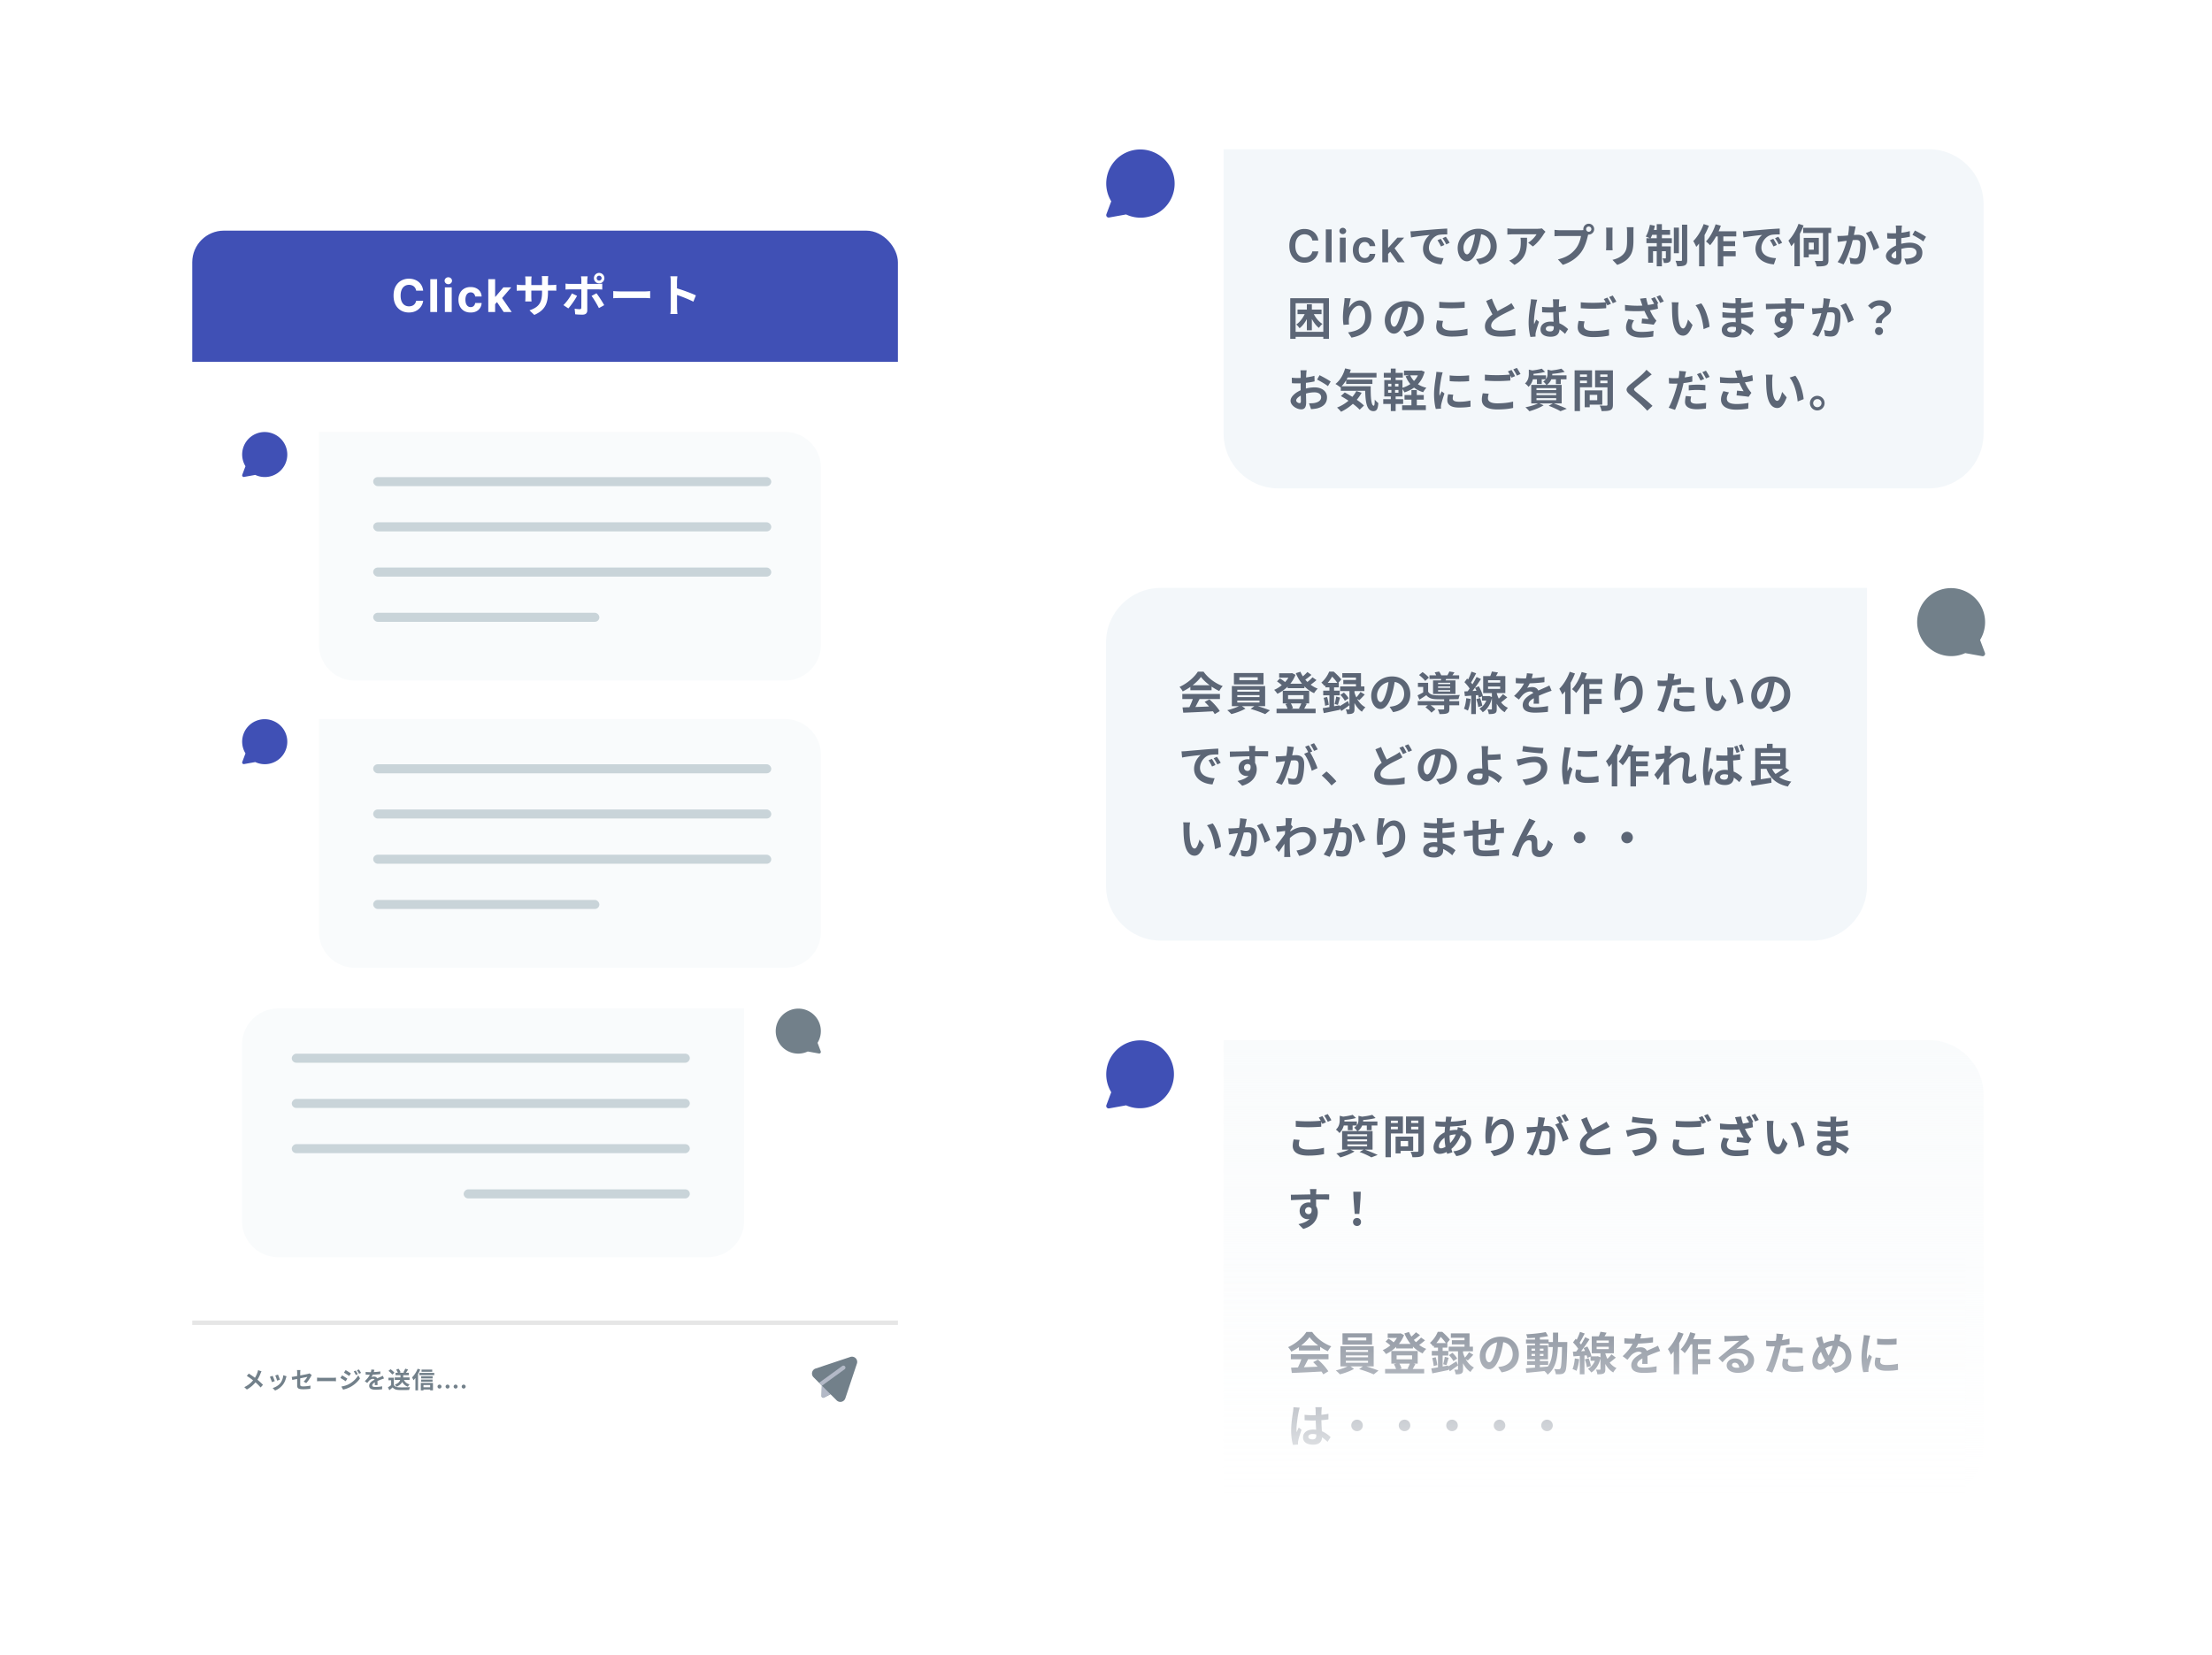 <svg xmlns="http://www.w3.org/2000/svg" width="489" height="366" fill="none"><g clip-path="url(#a)"><g filter="url(#b)"><g clip-path="url(#c)"><rect width="156" height="267" x="42.5" y="47" fill="#fff" rx="9"/><path fill="#4050B5" d="M29.5 42h182v34h-182z"/><path fill="#fff" d="M93.549 60.273h-1.555a1.521 1.521 0 0 0-.174-.536 1.363 1.363 0 0 0-.338-.405 1.484 1.484 0 0 0-.476-.255 1.82 1.82 0 0 0-.578-.09c-.377 0-.705.094-.984.282-.28.184-.496.454-.65.81-.154.352-.23.78-.23 1.285 0 .518.076.954.23 1.306.156.353.374.62.653.8.28.18.603.27.97.27.206 0 .396-.028.572-.082a1.37 1.37 0 0 0 .813-.625c.092-.152.156-.325.192-.519l1.555.007a2.903 2.903 0 0 1-.945 1.793 3.024 3.024 0 0 1-.958.576c-.37.14-.788.21-1.254.21-.649 0-1.229-.147-1.74-.44a3.126 3.126 0 0 1-1.207-1.276c-.294-.556-.44-1.23-.44-2.02 0-.793.148-1.468.447-2.024.298-.557.703-.98 1.214-1.272a3.403 3.403 0 0 1 1.726-.44c.421 0 .812.059 1.172.177.362.119.683.292.962.519.28.225.507.5.682.827.178.327.291.701.341 1.122Zm3.087-2.546V65h-1.513v-7.273h1.513ZM98.348 65v-5.455h1.513V65h-1.513Zm.76-6.158a.822.822 0 0 1-.58-.223.725.725 0 0 1-.237-.544.71.71 0 0 1 .238-.536.815.815 0 0 1 .579-.227c.225 0 .416.076.575.227.161.15.241.328.241.536a.72.72 0 0 1-.24.544.81.81 0 0 1-.576.223Zm4.929 6.264c-.559 0-1.039-.118-1.442-.355-.4-.239-.708-.57-.923-.994-.213-.424-.32-.911-.32-1.463 0-.559.108-1.049.323-1.47.218-.424.527-.754.927-.99.4-.24.876-.36 1.428-.36.476 0 .892.087 1.25.26.357.172.64.415.849.728.208.312.323.68.344 1.1h-1.428a1.1 1.1 0 0 0-.319-.656c-.171-.169-.394-.253-.671-.253-.235 0-.439.064-.615.192a1.224 1.224 0 0 0-.404.55 2.334 2.334 0 0 0-.146.878c0 .348.047.644.142.887.097.244.233.43.408.558.176.128.38.192.615.192a.996.996 0 0 0 .465-.107.896.896 0 0 0 .344-.309c.093-.137.153-.301.181-.493h1.428a2.235 2.235 0 0 1-.341 1.1 2.058 2.058 0 0 1-.834.74c-.356.177-.776.266-1.261.266Zm5.275-1.676.004-1.814h.22l1.747-2.07h1.737l-2.348 2.74h-.358l-1.002 1.144Zm-1.37 1.57v-7.273h1.512V65h-1.512Zm3.409 0-1.605-2.376 1.008-1.069L113.123 65h-1.772Zm9.787-4.41c0 2.47-.6 3.98-3.02 5.05l-1.07-1.01c1.94-.67 2.78-1.54 2.78-4v-2.66c0-.4-.02-.73-.06-.92h1.43c-.02.2-.06.52-.06.92v2.62Zm-3.62-3.46c-.02.19-.06.51-.06.91v3.57c0 .45.03.86.05 1.05h-1.4c.02-.19.05-.6.05-1.05v-3.58c0-.28-.02-.59-.06-.9h1.42Zm-3.29 1.8c.18.03.59.1 1.08.1h6.56c.53 0 .83-.03 1.11-.07v1.33c-.22-.03-.58-.03-1.1-.03h-6.57c-.5 0-.85.02-1.08.03v-1.36Zm17.68-1.42c0 .3.24.54.54.54.3 0 .55-.24.55-.54 0-.3-.25-.55-.55-.55-.3 0-.54.25-.54.55Zm-.61 0c0-.64.51-1.16 1.15-1.16.64 0 1.16.52 1.16 1.16 0 .64-.52 1.15-1.16 1.15-.64 0-1.15-.51-1.15-1.15Zm-1.38-.4c-.03.14-.09.63-.09.88v6.65c0 .58-.34.94-1.05.94-.53 0-1.12-.02-1.62-.08l-.12-1.24c.42.08.86.11 1.11.11.26 0 .35-.09.36-.35.01-.38.01-3.54.01-4.01v-2.03c0-.26-.05-.69-.08-.87h1.48Zm-4.9 1.6c.3.04.65.07.96.07h6.18c.28 0 .71-.03.98-.06v1.31c-.31-.03-.7-.04-.97-.04h-6.19c-.3 0-.68.01-.96.04v-1.32Zm2.55 2.71c-.46.88-1.39 2.19-1.93 2.78l-1.09-.73c.67-.64 1.47-1.74 1.88-2.59l1.14.54Zm4.29-.57c.51.64 1.31 1.9 1.71 2.63l-1.17.65c-.43-.86-1.14-2.07-1.63-2.69l1.09-.59Zm3.71-.48c.37.03 1.09.07 1.61.07h5.37c.47 0 .91-.05 1.18-.07v1.58c-.24-.01-.75-.06-1.17-.06h-5.38c-.56 0-1.23.03-1.61.06v-1.58Zm12.72 3.68V58.3c0-.36-.03-.85-.1-1.21h1.56c-.04.36-.09.79-.09 1.21 0 1.1.01 5.01.01 5.75 0 .28.04.98.09 1.39h-1.57c.07-.39.1-1 .1-1.39Zm1.08-4.37c1.33.37 3.49 1.16 4.47 1.64l-.56 1.39c-1.14-.59-2.82-1.23-3.91-1.59v-1.44Z"/><path stroke="#E6E6E6" d="M42.5 288.5h156"/><g clip-path="url(#d)"><path fill="#72808A" fill-rule="evenodd" d="M188.588 296.027a1.155 1.155 0 0 0-.643.043l-7.654 2.554-.003.001a1.157 1.157 0 0 0-.762.883 1.15 1.15 0 0 0 .312 1.034l1.848 1.847-.06 2.323a.36.36 0 0 0 .167.312.364.364 0 0 0 .175.055.37.37 0 0 0 .179-.04l1.439-.744 1.369 1.363a1.146 1.146 0 0 0 1.086.31 1.16 1.16 0 0 0 .834-.763l2.553-7.652a1.143 1.143 0 0 0-.073-.954 1.165 1.165 0 0 0-.767-.572Z" clip-rule="evenodd"/><path fill="#B3B9C7" d="m181.686 302.389-.061 2.323a.358.358 0 0 0 .342.367.356.356 0 0 0 .179-.04l1.439-.744-1.9-1.906h.001Z"/><path fill="#B3B9C7" fill-rule="evenodd" d="m181.684 302.438 5.032-3.655a.448.448 0 0 0-.192-.803.454.454 0 0 0-.333.08l-5.117 3.717.611.612-.001.049Z" clip-rule="evenodd"/></g><path fill="#72808A" d="M57.815 299.237a3.457 3.457 0 0 0-.215.466c-.194.507-.506 1.183-.931 1.736-.476.614-1.106 1.274-2.1 1.822l-.567-.522a5.604 5.604 0 0 0 2.114-1.72c.404-.532.635-1.06.814-1.572.046-.133.097-.343.123-.471l.762.261Zm-2.815.497a21.74 21.74 0 0 1 1.638 1.142c.548.424 1.085.906 1.5 1.346l-.527.589a11.215 11.215 0 0 0-1.439-1.393 14.32 14.32 0 0 0-1.612-1.162l.44-.522Zm6.455.23c.097.215.348.886.42 1.121l-.61.21a10.624 10.624 0 0 0-.414-1.131l.604-.2Zm1.889.369c-.056.169-.087.276-.118.379-.133.517-.353 1.049-.701 1.495a3.997 3.997 0 0 1-1.71 1.274l-.537-.548c.558-.153 1.274-.542 1.694-1.075.348-.43.599-1.11.655-1.755l.717.23Zm-3.077-.102c.128.261.38.885.476 1.172l-.624.23c-.082-.271-.343-.957-.466-1.177l.614-.225Zm5.427 2.088v-2.769c0-.174-.016-.435-.041-.589h.762a4.299 4.299 0 0 0-.046.589v2.59c0 .322.092.43.65.43.538 0 1.111-.067 1.618-.169l-.026.696c-.42.062-1.034.108-1.587.108-1.162 0-1.33-.277-1.33-.886Zm3.22-2.247a4.482 4.482 0 0 0-.164.276c-.226.43-.691 1.132-1.06 1.495l-.563-.333c.338-.302.67-.773.814-1.039-.312.062-2.677.533-3.328.676l-.122-.671c.696-.082 3.102-.553 3.568-.665.143-.036.27-.072.363-.123l.492.384Zm1.177.558c.19.015.558.036.824.036h2.749c.24 0 .466-.026.604-.036v.809c-.123-.005-.384-.031-.599-.031h-2.754c-.287 0-.63.015-.824.031v-.809Zm8.54-1.556c.144.215.354.553.467.788l-.44.195a4.865 4.865 0 0 0-.456-.809l.43-.174Zm.707-.251c.159.205.359.542.481.768l-.44.194a4.931 4.931 0 0 0-.476-.778l.435-.184Zm-2.928.148c.338.185.901.548 1.167.732l-.384.569c-.281-.2-.819-.548-1.157-.738l.374-.563Zm-.947 3.635c.568-.097 1.183-.266 1.74-.574.87-.486 1.582-1.187 1.992-1.919l.394.696c-.476.706-1.198 1.357-2.037 1.838a6.202 6.202 0 0 1-1.705.635l-.384-.676Zm.159-2.468c.343.185.906.538 1.167.722l-.374.574c-.291-.2-.819-.548-1.167-.727l.374-.569Zm7.14-1.243a5.437 5.437 0 0 1-.25.86c-.108.25-.256.542-.4.747.139-.062.41-.097.584-.097.425 0 .748.25.748.727 0 .276.015.834.02 1.156h-.614c.02-.24.03-.675.026-.952 0-.327-.205-.435-.42-.435-.282 0-.604.169-.799.353a5.997 5.997 0 0 0-.47.563l-.549-.409c.656-.604 1.05-1.157 1.265-1.72.102-.276.169-.589.184-.85l.676.057Zm-1.929.476c.261.035.64.056.9.056.677 0 1.603-.036 2.346-.169l-.006.594c-.721.102-1.75.148-2.375.148-.21 0-.583-.01-.865-.036v-.593Zm4.054 1.453c-.158.046-.435.149-.609.215-.333.128-.793.313-1.275.558-.465.241-.716.461-.716.743 0 .281.245.358.742.358.435 0 1.008-.056 1.459-.148l-.02.66c-.344.046-.968.092-1.454.092-.799 0-1.398-.2-1.398-.86 0-.712.732-1.131 1.347-1.438.47-.246.793-.369 1.1-.512.2-.087.379-.169.573-.267l.251.599Zm2.38-.23h3.277v.548h-3.276v-.548Zm.18-1.034h2.923v.537h-2.923v-.537Zm1.085.261h.614v.824c0 .65-.25 1.459-1.469 1.986a1.958 1.958 0 0 0-.41-.445c1.157-.42 1.265-1.075 1.265-1.551v-.814Zm.707 1.162c.204.568.64.968 1.315 1.142a2.2 2.2 0 0 0-.384.517c-.758-.251-1.198-.778-1.449-1.551l.517-.108Zm-2.171-.333v1.884h-.599v-1.315h-.599v-.569h1.198Zm0 1.618c.205.338.594.486 1.126.507.6.025 1.761.01 2.452-.046-.066.143-.169.44-.194.624-.62.031-1.654.041-2.268.016-.63-.026-1.055-.174-1.387-.574-.226.2-.456.394-.732.62l-.302-.64c.23-.144.506-.323.742-.507h.563Zm-1.188-3.128.456-.368c.307.215.686.537.86.778l-.492.404c-.153-.24-.522-.583-.824-.814Zm3.707-.491.63.194c-.19.297-.39.599-.554.799l-.501-.179a4.59 4.59 0 0 0 .425-.814Zm-2.007.225.522-.21c.19.231.379.553.45.778l-.558.241c-.056-.22-.235-.558-.414-.809Zm5.61-.02h2.36v.481h-2.36v-.481Zm-.081 1.474h2.533v.481H93.11v-.481Zm0 .732h2.513v.481h-2.513v-.481Zm.245 1.71h2.038v.486h-2.038v-.486Zm-.65-3.184h3.297v.496h-3.297v-.496Zm.323 2.211h2.687v1.643h-.62v-1.167h-1.479v1.183h-.588v-1.659Zm-.702-3.133.574.184c-.349.871-.912 1.787-1.495 2.365a3.812 3.812 0 0 0-.318-.629c.487-.461.963-1.188 1.24-1.92Zm-.491 1.418.578-.583.005.005v3.941h-.583v-3.363Zm5.328 2.965a.424.424 0 0 1-.31-.127.424.424 0 0 1-.127-.309c0-.119.043-.221.128-.305a.425.425 0 0 1 .309-.128c.116 0 .218.043.305.128.087.084.131.186.131.305 0 .08-.02.153-.062.22a.473.473 0 0 1-.158.158.414.414 0 0 1-.216.058Zm1.78 0a.424.424 0 0 1-.309-.127.425.425 0 0 1-.127-.309c0-.119.043-.221.127-.305a.425.425 0 0 1 .31-.128c.116 0 .218.043.305.128.087.084.13.186.13.305 0 .08-.02.153-.061.22a.474.474 0 0 1-.158.158.415.415 0 0 1-.217.058Zm1.781 0a.424.424 0 0 1-.309-.127.424.424 0 0 1-.127-.309c0-.119.042-.221.127-.305a.425.425 0 0 1 .309-.128c.116 0 .218.043.305.128a.406.406 0 0 1 .131.305c0 .08-.02.153-.061.22a.471.471 0 0 1-.159.158.411.411 0 0 1-.216.058Zm1.781 0a.424.424 0 0 1-.309-.127.425.425 0 0 1-.128-.309c0-.119.043-.221.128-.305a.425.425 0 0 1 .309-.128c.116 0 .218.043.305.128a.41.41 0 0 1 .131.305c0 .08-.021.153-.062.22a.477.477 0 0 1-.158.158.414.414 0 0 1-.216.058Z"/><g clip-path="url(#e)"><path fill="#4050B5" fill-rule="evenodd" d="M60.659 92.026a4.968 4.968 0 0 0-6.393 7.07l-.71 1.889a.354.354 0 0 0 .061.353.353.353 0 0 0 .337.123l2.476-.446a4.967 4.967 0 0 0 4.229-8.989Z" clip-rule="evenodd"/></g><path fill="#F9FBFC" d="M70.5 91.5h103a8 8 0 0 1 8 8v39a8 8 0 0 1-8 8h-95a8 8 0 0 1-8-8v-47Z"/><rect width="88" height="2" x="82.5" y="101.5" fill="#C9D4D9" rx="1"/><rect width="88" height="2" x="82.5" y="111.5" fill="#C9D4D9" rx="1"/><rect width="88" height="2" x="82.5" y="121.5" fill="#C9D4D9" rx="1"/><rect width="50" height="2" x="82.5" y="131.5" fill="#C9D4D9" rx="1"/><g clip-path="url(#f)"><path fill="#4050B5" fill-rule="evenodd" d="M60.659 155.526a4.967 4.967 0 0 0-6.393 7.069l-.71 1.89a.354.354 0 0 0 .061.353.353.353 0 0 0 .337.123l2.476-.446a4.967 4.967 0 0 0 4.229-8.989Z" clip-rule="evenodd"/></g><path fill="#F9FBFC" d="M70.5 155h103a8 8 0 0 1 8 8v39a8 8 0 0 1-8 8h-95a8 8 0 0 1-8-8v-47Z"/><rect width="88" height="2" x="82.5" y="165" fill="#C9D4D9" rx="1"/><rect width="88" height="2" x="82.5" y="175" fill="#C9D4D9" rx="1"/><rect width="88" height="2" x="82.5" y="185" fill="#C9D4D9" rx="1"/><rect width="50" height="2" x="82.5" y="195" fill="#C9D4D9" rx="1"/><g clip-path="url(#g)"><path fill="#72808A" fill-rule="evenodd" d="M174.341 219.526a4.968 4.968 0 0 1 6.393 7.069l.709 1.89a.36.36 0 0 1-.06.353.353.353 0 0 1-.337.123l-2.476-.446a4.969 4.969 0 0 1-6.788-6.178 4.97 4.97 0 0 1 2.559-2.811Z" clip-rule="evenodd"/></g><path fill="#F9FBFC" d="M164.5 219h-103a8 8 0 0 0-8 8v39a8 8 0 0 0 8 8h95a8 8 0 0 0 8-8v-47Z"/><rect width="88" height="2" fill="#C9D4D9" rx="1" transform="matrix(-1 0 0 1 152.5 229)"/><rect width="88" height="2" fill="#C9D4D9" rx="1" transform="matrix(-1 0 0 1 152.5 239)"/><rect width="88" height="2" fill="#C9D4D9" rx="1" transform="matrix(-1 0 0 1 152.5 249)"/><rect width="50" height="2" fill="#C9D4D9" rx="1" transform="matrix(-1 0 0 1 152.5 259)"/></g></g><g clip-path="url(#h)"><path fill="#4050B5" fill-rule="evenodd" d="M255.35 33.797a7.529 7.529 0 0 0-9.689 10.715l-1.075 2.863a.545.545 0 0 0 .322.698.539.539 0 0 0 .28.024l3.753-.676a7.528 7.528 0 0 0 6.409-13.624Z" clip-rule="evenodd"/></g><path fill="#F3F7FA" d="M270.5 33h155.875c6.696 0 12.125 5.428 12.125 12.125v50.75c0 6.696-5.429 12.125-12.125 12.125h-143.75c-6.696 0-12.125-5.429-12.125-12.125V33Z"/><path fill="#5C6676" d="M291.442 53.181h-1.328a1.65 1.65 0 0 0-.209-.579 1.568 1.568 0 0 0-.38-.433 1.584 1.584 0 0 0-.519-.266 2.017 2.017 0 0 0-.621-.093c-.395 0-.746.1-1.051.299-.306.196-.545.485-.718.866-.172.379-.259.842-.259 1.389 0 .556.087 1.025.259 1.406.176.379.415.665.718.86.305.191.654.287 1.047.287.218 0 .422-.029.611-.085.192-.06.364-.146.515-.26a1.569 1.569 0 0 0 .607-.987l1.328.007c-.049.346-.157.67-.323.973-.163.303-.377.57-.642.803-.266.23-.576.41-.931.54a3.47 3.47 0 0 1-1.182.191c-.64 0-1.21-.147-1.712-.443a3.098 3.098 0 0 1-1.186-1.282c-.289-.56-.433-1.23-.433-2.01 0-.784.145-1.454.436-2.01.292-.559.688-.986 1.19-1.282a3.293 3.293 0 0 1 1.705-.444c.404 0 .781.057 1.129.17.348.114.658.28.93.501.273.218.496.485.671.803.178.314.294.674.348 1.08Zm2.936-2.454V58h-1.286v-7.273h1.286ZM296.2 58v-5.455h1.285V58H296.2Zm.646-6.229a.75.75 0 0 1-.526-.202.655.655 0 0 1-.22-.494c0-.194.074-.358.22-.493a.744.744 0 0 1 .526-.206c.206 0 .381.068.525.206.147.135.221.3.221.493a.653.653 0 0 1-.221.494.74.74 0 0 1-.525.202Zm4.84 6.335c-.544 0-1.012-.119-1.402-.358a2.393 2.393 0 0 1-.899-.99c-.208-.425-.312-.912-.312-1.464 0-.554.106-1.043.319-1.467.213-.426.514-.757.902-.994.391-.239.852-.359 1.385-.359.443 0 .835.082 1.176.245.343.161.616.39.82.686.203.293.319.637.348 1.03h-1.229a1.177 1.177 0 0 0-.355-.657c-.185-.178-.432-.267-.742-.267-.263 0-.494.071-.693.213-.198.14-.353.341-.465.604a2.461 2.461 0 0 0-.163.945c0 .371.054.691.163.958.109.266.262.47.458.615.199.142.432.213.7.213.189 0 .359-.036.508-.107.151-.073.278-.178.38-.316.101-.137.171-.304.209-.5h1.229a2.15 2.15 0 0 1-.341 1.026 2.02 2.02 0 0 1-.803.696c-.338.166-.736.248-1.193.248Zm5.064-1.818-.003-1.551h.206l1.96-2.192h1.502l-2.411 2.685h-.266l-.988 1.058ZM305.578 58v-7.273h1.286V58h-1.286Zm3.424 0-1.776-2.482.867-.906L310.539 58h-1.537Zm2.799-6.85c.39-.01.79-.03.98-.05.83-.08 2.48-.22 4.31-.38 1.04-.08 2.13-.15 2.84-.18l.01 1.29c-.54 0-1.4.01-1.94.13-1.2.32-2.11 1.62-2.11 2.81 0 1.64 1.54 2.24 3.23 2.32l-.47 1.37c-2.09-.13-4.07-1.26-4.07-3.43 0-1.43.81-2.57 1.48-3.08-.93.1-2.98.32-4.13.57l-.13-1.37Zm6.71 1.66c.24.35.6.96.79 1.36l-.75.33c-.26-.54-.47-.94-.78-1.38l.74-.31Zm1.11-.46c.26.35.64.94.85 1.33l-.75.36c-.27-.54-.5-.92-.82-1.36l.72-.33Zm7.9-1.2c-.14 1.02-.34 2.19-.69 3.37-.6 2.02-1.46 3.26-2.55 3.26-1.12 0-2.04-1.23-2.04-2.92 0-2.3 2.01-4.28 4.6-4.28 2.47 0 4.04 1.72 4.04 3.91 0 2.1-1.29 3.59-3.81 3.98l-.76-1.18c.39-.05.67-.1.94-.16 1.27-.31 2.27-1.22 2.27-2.69 0-1.57-.98-2.69-2.71-2.69-2.12 0-3.28 1.73-3.28 2.99 0 1.01.4 1.5.78 1.5.43 0 .81-.64 1.23-1.99.29-.94.51-2.09.61-3.14l1.37.04Zm14.13.09c-.1.13-.29.37-.38.51-.47.78-1.42 2.05-2.41 2.75l-1.04-.83c.81-.49 1.59-1.37 1.85-1.86h-5.22c-.41 0-.75.02-1.22.07v-1.4c.39.06.81.11 1.22.11h5.39c.28 0 .83-.04 1.02-.09l.79.74Zm-4.07 1.34c0 2.48-.06 4.52-2.78 5.99l-1.17-.95c.33-.11.69-.28 1.06-.56 1.26-.88 1.5-1.93 1.5-3.57 0-.32-.01-.58-.06-.91h1.45Zm13.06-1.91a.58.58 0 1 0 1.16 0 .58.58 0 0 0-1.16 0Zm-.62 0c0-.66.54-1.2 1.2-1.2.66 0 1.2.54 1.2 1.2 0 .66-.54 1.2-1.2 1.2-.66 0-1.2-.54-1.2-1.2Zm1.22.79c-.1.19-.17.48-.22.69-.23.98-.67 2.54-1.51 3.65-.9 1.2-2.23 2.19-4.02 2.76l-1.09-1.2c1.99-.46 3.12-1.33 3.92-2.34.67-.83 1.05-1.97 1.18-2.83h-4.66c-.46 0-.93.03-1.19.05v-1.42c.3.04.86.09 1.19.09h4.63c.2 0 .52-.01.78-.08l.99.63Zm9.89-1.22c-.02.28-.03.6-.03 1.01v1.97c0 2.16-.42 3.08-1.17 3.9-.66.73-1.69 1.21-2.42 1.45l-1.05-1.11c1-.23 1.8-.61 2.41-1.26.68-.75.82-1.5.82-3.06v-1.89c0-.41-.03-.73-.07-1.01h1.51Zm-4.63.09c-.02.23-.04.45-.04.76v3.38c0 .25.02.64.04.87h-1.46c.02-.18.05-.57.05-.88v-3.37c0-.18-.01-.53-.04-.76h1.45Zm13.53.01h1.12v5.65h-1.12v-5.65Zm1.8-.66h1.16v7.8c0 .65-.13.97-.5 1.18-.37.19-.95.23-1.72.23-.05-.34-.22-.87-.37-1.22.52.02 1.04.02 1.22.02.16 0 .21-.05.21-.21v-7.8Zm-5.58-.11h1.14v9.32h-1.14v-9.32Zm2.02 4.91h1.08v2.56c0 .47-.06.75-.36.93-.29.17-.67.19-1.17.18-.03-.3-.16-.73-.29-1.02.27.01.53.01.62.01.09 0 .12-.02.12-.12v-2.54Zm-3.91 0h4.34v1.07h-3.27v2.55h-1.07v-3.62Zm-.39-1.8h5.62v1.08h-5.62v-1.08Zm1.05-1.84h4.18v1.09h-4.4l.22-1.09Zm-.28-1.14 1.1.22c-.22 1.05-.6 2.14-.98 2.83-.24-.14-.76-.34-1.04-.44.41-.65.74-1.66.92-2.61Zm14.29 1.44h4.8v1.14h-5.36l.56-1.14Zm1.32 2.2h3.22v1.09h-3.22v-1.09Zm-.01 2.21h3.36v1.12h-3.36v-1.12Zm-.6-4.03h1.23v7.38h-1.23v-7.38Zm-.48-1.92 1.16.31c-.56 1.62-1.46 3.28-2.38 4.32-.19-.22-.65-.65-.91-.84.88-.9 1.67-2.34 2.13-3.79Zm-2.64-.05 1.16.37c-.65 1.7-1.7 3.53-2.8 4.67-.11-.3-.45-.98-.66-1.28.92-.91 1.79-2.33 2.3-3.76Zm-1.01 2.76 1.2-1.21.01.01v7.78h-1.21v-6.58Zm9.69-1.16c.39-.01.79-.03.98-.05.83-.08 2.48-.22 4.31-.38 1.04-.08 2.13-.15 2.84-.18l.01 1.29c-.54 0-1.4.01-1.94.13-1.2.32-2.11 1.62-2.11 2.81 0 1.64 1.54 2.24 3.23 2.32l-.47 1.37c-2.09-.13-4.07-1.26-4.07-3.43 0-1.43.81-2.57 1.48-3.08-.93.1-2.98.32-4.13.57l-.13-1.37Zm6.71 1.66c.24.35.6.96.79 1.36l-.75.33c-.26-.54-.47-.94-.78-1.38l.74-.31Zm1.11-.46c.26.35.64.94.85 1.33l-.75.36c-.27-.54-.5-.92-.82-1.36l.72-.33Zm5.5-1.98h6.19v1.15h-6.19v-1.15Zm4.38.42h1.21v6.7c0 .69-.15 1.01-.58 1.21-.43.18-1.11.22-2.04.21-.05-.34-.24-.88-.41-1.22.66.03 1.35.03 1.56.02.2 0 .26-.05.26-.24v-6.68Zm-4.26 1.81h1.12v4.3h-1.12v-4.3Zm.49 0h2.85v3.64h-2.85v-1.03h1.74v-1.57h-1.74V52.6Zm-1.64-3.11 1.12.36c-.62 1.69-1.65 3.48-2.73 4.6-.1-.28-.43-.95-.63-1.24.89-.89 1.74-2.31 2.24-3.72Zm-.9 2.81 1.19-1.19v7.77h-1.19V52.3Zm13.53-2.19c-.06.26-.12.58-.18.83-.09.45-.22 1.07-.32 1.58-.33 1.41-1.14 4.26-2.18 5.95l-1.31-.52c1.19-1.6 1.94-4.24 2.22-5.5.19-.9.3-1.75.29-2.5l1.48.16Zm3.45.93c.61.87 1.45 2.77 1.76 3.73l-1.27.59c-.26-1.12-.97-2.92-1.69-3.81l1.2-.51Zm-7.5 1.12c.36.02.7.01 1.07 0 .8-.02 2.69-.24 3.44-.24 1.05 0 1.8.47 1.8 1.92 0 1.18-.14 2.8-.56 3.66-.34.7-.89.92-1.64.92-.39 0-.86-.06-1.21-.14l-.21-1.32c.39.11.96.21 1.22.21.34 0 .59-.1.75-.43.28-.56.41-1.78.41-2.76 0-.8-.35-.92-.97-.92-.6 0-2.32.22-2.87.29-.29.04-.81.11-1.11.16l-.12-1.35Zm14.3-2.28c-.04.19-.08.62-.09.87-.05.79-.08 1.87-.08 2.8 0 1.09.06 2.82.06 3.4 0 1.23-.44 1.57-1.1 1.57-.97 0-2.35-.84-2.35-1.9 0-.97 1.25-1.99 2.64-2.48.89-.32 1.9-.48 2.66-.48 1.54 0 2.76.8 2.76 2.18 0 1.19-.62 2.08-2.21 2.47-.46.1-.91.13-1.32.17l-.45-1.3c.44 0 .88 0 1.22-.07.81-.14 1.46-.55 1.46-1.27 0-.69-.6-1.08-1.47-1.08-.85 0-1.73.18-2.51.49-.9.34-1.54.88-1.54 1.31 0 .32.47.59.73.59.18 0 .31-.08.31-.43 0-.52-.05-1.91-.05-3.12 0-1.14.01-2.38.01-2.84 0-.2-.03-.7-.06-.88h1.38Zm2.85 1.09c.76.37 1.92 1.02 2.46 1.4l-.61 1.02c-.48-.4-1.78-1.15-2.4-1.45l.55-.97Zm-6.14.55c.59.07 1.02.07 1.38.07 1.04 0 2.6-.19 3.63-.49l.03 1.24c-1.13.26-2.74.44-3.62.44-.66 0-1.05-.01-1.39-.05l-.03-1.21ZM286.84 68.46h5.31v1h-5.31v-1Zm3.33.4c.43 1.1 1.25 2.21 2.18 2.77-.25.2-.6.6-.78.88-.94-.72-1.72-2.06-2.17-3.42l.77-.23Zm-1.27-1.57h1.11v5.75h-1.11v-5.75Zm-.21 1.55.83.25c-.45 1.4-1.26 2.74-2.23 3.49-.17-.26-.5-.64-.73-.83.91-.59 1.71-1.75 2.13-2.91Zm-3.46-2.9h8.56v8.99h-1.25v-7.88h-6.12v7.88h-1.19v-8.99Zm.69 7.44h7.09v1.11h-7.09v-1.11Zm12.69-7.41c-.14.49-.35 1.52-.41 2.08.48-.77 1.36-1.62 2.48-1.62 1.39 0 2.47 1.37 2.47 3.57 0 2.83-1.73 4.17-4.38 4.66l-.76-1.16c2.23-.34 3.79-1.08 3.79-3.5 0-1.54-.52-2.4-1.35-2.4-1.18 0-2.22 1.78-2.26 3.09-.02.28-.01.6.04 1.06l-1.23.09c-.06-.39-.12-1-.12-1.67 0-.94.13-2.17.28-3.21.04-.37.07-.77.08-1.04l1.37.05Zm12.8 1.18c-.14 1.02-.34 2.19-.69 3.37-.6 2.02-1.46 3.26-2.55 3.26-1.12 0-2.04-1.23-2.04-2.92 0-2.3 2.01-4.28 4.6-4.28 2.47 0 4.04 1.72 4.04 3.91 0 2.1-1.29 3.59-3.81 3.98l-.76-1.18c.39-.05.67-.1.94-.16 1.27-.31 2.27-1.22 2.27-2.69 0-1.57-.98-2.69-2.71-2.69-2.12 0-3.28 1.73-3.28 2.99 0 1.01.4 1.5.78 1.5.43 0 .81-.64 1.23-1.99.29-.94.51-2.09.61-3.14l1.37.04Zm6.76-.41c.74.08 1.67.12 2.73.12.98 0 2.13-.06 2.89-.14v1.33c-.7.06-1.93.12-2.89.12-1.04 0-1.91-.05-2.73-.11v-1.32Zm.84 4.23c-.09.36-.17.68-.17 1.02 0 .63.62 1.1 2.06 1.1 1.34 0 2.62-.15 3.51-.4l.01 1.41c-.88.2-2.08.33-3.48.33-2.28 0-3.44-.76-3.44-2.14 0-.57.13-1.06.2-1.44l1.31.12Zm15.82-2.8c-.31.18-.63.36-1 .54-.62.31-1.87.9-2.79 1.49-.83.54-1.39 1.12-1.39 1.81 0 .72.7 1.11 2.09 1.11 1.02 0 2.37-.16 3.26-.37l-.01 1.44c-.86.14-1.91.25-3.21.25-2 0-3.51-.56-3.51-2.28 0-1.27.93-2.16 2.12-2.94.95-.63 2.21-1.25 2.82-1.6.38-.22.66-.39.92-.6l.7 1.15Zm-5.03-2.14c.48 1.33 1.11 2.53 1.58 3.37l-1.14.66c-.55-.91-1.15-2.22-1.7-3.51l1.26-.52Zm11.1 1.83c.58.06 1.15.09 1.76.09 1.22 0 2.47-.1 3.51-.32v1.24c-1.05.16-2.31.24-3.51.25-.59 0-1.16-.02-1.75-.06l-.01-1.2Zm3.81-1.68c-.03.19-.05.43-.06.64-.02.33-.04 1.02-.04 1.74 0 1.84.16 3.14.16 4.09 0 1.05-.52 1.81-1.96 1.81-1.39 0-2.25-.57-2.25-1.62 0-1.02.86-1.72 2.23-1.72 1.88 0 3.09.94 3.87 1.66l-.68 1.05c-1.15-1.07-2.16-1.74-3.29-1.74-.57 0-.96.23-.96.61 0 .41.4.59.94.59.61 0 .82-.32.82-.91 0-.69-.13-2.37-.13-3.81 0-.76-.01-1.43-.02-1.73 0-.16-.03-.47-.06-.66h1.43Zm-4.88.1c-.08.2-.2.72-.24.9-.15.67-.48 2.87-.48 3.87 0 .19.01.45.04.65.14-.35.31-.69.45-1.03l.62.49c-.28.83-.61 1.84-.72 2.39-.03.14-.06.36-.05.46 0 .11 0 .28.01.42l-1.13.08c-.2-.69-.4-1.84-.4-3.19 0-1.51.3-3.4.42-4.17.04-.28.08-.67.09-.98l1.39.11Zm9.62.56c.74.08 1.68.12 2.73.12.98 0 2.13-.06 2.9-.14v1.33c-.7.06-1.94.12-2.89.12-1.05 0-1.92-.05-2.74-.11v-1.32Zm.85 4.23c-.1.36-.17.68-.17 1.02 0 .64.6 1.1 2.05 1.1 1.35 0 2.62-.15 3.51-.39l.01 1.4c-.87.21-2.07.34-3.48.34-2.29 0-3.44-.77-3.44-2.14 0-.58.12-1.07.2-1.44l1.32.11Zm5.04-5.27c.25.37.6 1.01.79 1.38l-.8.34c-.21-.41-.52-1.01-.79-1.39l.8-.33Zm1.18-.45c.26.38.63 1.01.81 1.36l-.8.35c-.2-.42-.53-1-.8-1.38l.79-.33Zm9.29.36c.25.37.6 1.01.79 1.38l-.8.34c-.21-.41-.52-1-.79-1.39l.8-.33Zm1.19-.43c.26.38.63 1.02.81 1.37l-.8.34c-.21-.42-.53-1-.8-1.38l.79-.33Zm-4.13 1.69c-.08-.23-.19-.59-.31-.92l1.35-.16c.15.77.39 1.56.63 2.2.31.84.78 1.69 1.11 2.16.17.24.35.46.53.67l-.61.89c-.57-.11-1.83-.24-2.67-.31l.1-1.06c.49.05 1.15.1 1.46.13-.36-.59-.8-1.44-1.12-2.26-.21-.55-.36-1.01-.47-1.34Zm-3.64.46c1.87.23 3.39.22 4.59.08.89-.1 1.77-.27 2.56-.51l.15 1.25c-.66.19-1.52.34-2.32.43-1.33.16-2.91.2-4.96.03l-.02-1.28Zm2.01 3.41c-.33.48-.49.92-.49 1.35 0 .84.74 1.2 2.12 1.2 1.09.01 1.97-.1 2.67-.24l-.07 1.27c-.57.1-1.47.23-2.68.23-2.05-.01-3.33-.8-3.33-2.24 0-.61.18-1.18.52-1.86l1.26.29Zm9.85-3.98c-.07.35-.12.94-.12 1.22 0 .65 0 1.39.06 2.12.14 1.44.44 2.43 1.07 2.43.48 0 .87-1.18 1.06-1.97l1.01 1.21c-.67 1.75-1.29 2.35-2.09 2.35-1.11 0-2.06-.98-2.34-3.66-.1-.92-.11-2.1-.11-2.71 0-.27-.01-.7-.08-1.01l1.54.02Zm5 .22c.95 1.15 1.72 3.65 1.83 5.18l-1.32.52c-.15-1.62-.69-4.04-1.78-5.28l1.27-.42Zm8.88-1.16c-.03.2-.06.45-.07.71-.02.51-.03 1.93-.03 2.77 0 1.1.16 2.91.16 3.7 0 .86-.65 1.52-1.96 1.52-1.6 0-2.44-.61-2.44-1.67 0-1.01.93-1.72 2.46-1.72 2.2 0 3.84 1.08 4.67 1.78l-.72 1.12c-.95-.9-2.4-1.87-4.11-1.87-.7 0-1.09.27-1.09.62 0 .38.35.61 1.04.61.53 0 .89-.15.89-.73 0-.6-.11-2.39-.11-3.36 0-.96.01-2.23.01-2.8 0-.18-.02-.49-.06-.68h1.36Zm-4.15.93c.71.12 1.86.22 2.47.22 1.36 0 2.67-.07 4.13-.3l-.01 1.14c-1.02.14-2.61.26-4.11.26-.64 0-1.8-.09-2.46-.17l-.02-1.15Zm-.06 2.16c.66.12 1.88.19 2.41.19 1.85 0 3.14-.12 4.37-.28l-.01 1.18c-1.38.16-2.47.22-4.37.22-.59 0-1.72-.05-2.38-.13l-.02-1.18Zm15.27-3.07c-.03.17-.06.7-.07.86-.03.66-.01 2.7 0 3.5l-1.25-.42c0-.62 0-2.54-.04-3.07-.03-.4-.07-.74-.09-.87h1.45Zm-5.66 1.25c1.49 0 4.13-.08 5.38-.08 1.02 0 2.54-.01 3.1 0l-.02 1.18c-.62-.03-1.64-.06-3.11-.06-1.82 0-3.81.08-5.32.16l-.03-1.2Zm5.42 2.96c0 1.63-.6 2.44-1.75 2.44-.77 0-1.73-.61-1.73-1.83 0-1.13.92-1.87 2-1.87 1.32 0 2.01.97 2.01 2.21 0 1.31-.77 2.96-3.21 3.65l-1.06-1.06c1.7-.37 3.03-1.04 3.03-2.79 0-.65-.35-.96-.79-.96-.39 0-.78.27-.78.8 0 .45.37.74.78.74.47 0 .88-.4.56-1.59l.94.26Zm8.82-4.04c-.06.26-.12.58-.18.83-.09.45-.22 1.07-.32 1.58-.33 1.41-1.14 4.26-2.18 5.95l-1.31-.52c1.19-1.6 1.94-4.24 2.22-5.5.19-.9.3-1.75.29-2.5l1.48.16Zm3.45.93c.61.87 1.45 2.77 1.76 3.73l-1.27.59c-.26-1.12-.97-2.92-1.69-3.81l1.2-.51Zm-7.5 1.12c.36.02.7.01 1.07 0 .8-.02 2.69-.24 3.44-.24 1.05 0 1.8.47 1.8 1.92 0 1.18-.14 2.8-.56 3.66-.34.7-.89.92-1.64.92-.39 0-.86-.06-1.21-.14l-.21-1.32c.39.11.96.21 1.22.21.34 0 .59-.1.75-.43.28-.56.41-1.78.41-2.76 0-.8-.35-.92-.97-.92-.6 0-2.32.22-2.87.29-.29.04-.81.11-1.11.16l-.12-1.35Zm14.17 3.27c-.21-1.57 1.92-1.92 1.92-2.89 0-.61-.48-.95-1.27-.95-.61 0-1.11.28-1.6.79l-.82-.75c.64-.74 1.52-1.23 2.59-1.23 1.45 0 2.51.68 2.51 2.01 0 1.46-2.19 1.64-2.03 3.02h-1.3Zm.66 2.67c-.52 0-.89-.37-.89-.89s.38-.88.89-.88c.5 0 .88.36.88.88s-.38.89-.88.89Zm-126.53 7.78c-.04.19-.08.62-.09.87-.05.79-.08 1.87-.08 2.8 0 1.09.06 2.82.06 3.4 0 1.23-.44 1.57-1.1 1.57-.97 0-2.35-.84-2.35-1.9 0-.97 1.25-1.99 2.64-2.48.89-.32 1.9-.48 2.66-.48 1.54 0 2.76.8 2.76 2.18 0 1.19-.62 2.08-2.21 2.47-.46.1-.91.13-1.32.17l-.45-1.3c.44 0 .88 0 1.22-.07.81-.14 1.46-.55 1.46-1.27 0-.69-.6-1.08-1.47-1.08-.85 0-1.73.18-2.51.49-.9.34-1.54.88-1.54 1.31 0 .32.47.59.73.59.18 0 .31-.08.31-.43 0-.52-.05-1.91-.05-3.12 0-1.14.01-2.38.01-2.84 0-.2-.03-.7-.06-.88h1.38Zm2.85 1.09c.76.37 1.92 1.02 2.46 1.4l-.61 1.02c-.48-.4-1.78-1.15-2.4-1.45l.55-.97Zm-6.14.55c.59.07 1.02.07 1.38.07 1.04 0 2.6-.19 3.63-.49l.03 1.24c-1.13.26-2.74.44-3.62.44-.66 0-1.05-.01-1.39-.05l-.03-1.21Zm11.91-1.05h6.82v1h-6.82v-1Zm.11 1.47h5.8v.97h-5.8v-.97Zm-1.19 1.47h5.78v1.01h-5.78v-1.01Zm.96-3.95 1.26.28c-.48 1.6-1.33 3.04-2.3 3.93-.24-.21-.79-.59-1.1-.76 1-.76 1.76-2.05 2.14-3.45Zm2.48 5.01 1.17.38c-1.02 1.88-2.72 3.33-4.55 4.21-.18-.25-.62-.72-.89-.93 1.84-.73 3.42-2.03 4.27-3.66Zm1.94-1.06h1.24c-.03 2.41.1 4.31.68 4.31.16 0 .2-.54.21-1.35.24.28.54.58.79.76-.09 1.25-.31 1.78-1.08 1.79-1.65-.01-1.82-2.45-1.84-5.51Zm-5.36 2.17.86-.79c1.44.75 3.33 1.97 4.25 2.89l-.96.92c-.83-.92-2.67-2.2-4.15-3.02Zm14.07-.22h4.26v1.01h-4.26v-1.01Zm-.53 2.27h5.25v1.05h-5.25v-1.05Zm.42-7.67h3.7V83h-3.7v-1.04Zm1.64 4.29h1.19v4.04h-1.19v-4.04Zm1.74-4.29h.22l.21-.04.75.29c-.67 2.49-2.3 3.86-4.46 4.56a4.36 4.36 0 0 0-.63-.97c1.9-.5 3.41-1.76 3.91-3.65v-.19Zm-2.03.98c.6 1.38 1.84 2.4 3.61 2.81-.24.23-.57.67-.72.98-1.9-.56-3.15-1.77-3.88-3.53l.99-.26Zm-5.82-.49h4.21v1.04h-4.21v-1.04Zm-.12 5.82h4.4v1.05h-4.4v-1.05Zm1.67-6.77h1.07v2.95h-1.07V81.5Zm.13 2.95h.81v2.78h.13v3.67h-1.07v-3.67h.13v-2.78Zm-.72 1.79v.61h2.28v-.61h-2.28Zm0-1.37v.59h2.28v-.59h-2.28Zm-.85-.83h4.02v3.63h-4.02v-3.63Zm14.45-1.03c1.23.17 3.23.12 4.3-.01v1.29c-1.22.12-3.04.12-4.29 0l-.01-1.28Zm.8 4.27c-.08.34-.12.58-.12.84 0 .45.39.72 1.41.72.89 0 1.63-.08 2.5-.27l.03 1.35c-.65.13-1.46.2-2.59.2-1.72 0-2.55-.62-2.55-1.64 0-.4.06-.79.18-1.3l1.14.1Zm-2.34-4.94c-.07.21-.2.72-.24.9-.14.66-.49 2.66-.49 3.66 0 .2.01.45.04.65.15-.34.31-.68.46-1.02l.62.49c-.29.84-.62 1.92-.72 2.45-.03.15-.06.37-.06.47.01.11.01.28.02.42l-1.15.07c-.2-.68-.39-1.9-.39-3.26 0-1.51.3-3.19.41-3.97.04-.27.09-.65.1-.97l1.4.11Zm9.325.5c.74.08 1.68.12 2.73.12.98 0 2.13-.06 2.9-.14v1.33c-.7.06-1.94.12-2.89.12-1.05 0-1.92-.05-2.74-.11v-1.32Zm.85 4.23c-.1.36-.17.68-.17 1.02 0 .64.6 1.1 2.05 1.1 1.35 0 2.62-.15 3.51-.39l.01 1.4c-.87.21-2.07.34-3.48.34-2.29 0-3.44-.77-3.44-2.14 0-.58.12-1.07.2-1.44l1.32.11Zm5.04-5.27c.25.37.6 1.01.79 1.38l-.8.34c-.21-.41-.52-1.01-.79-1.39l.8-.33Zm1.18-.45c.26.38.63 1.01.81 1.36l-.8.35c-.2-.42-.53-1-.8-1.38l.79-.33Zm5.51.17.73.7c-.85.26-2.02.41-3 .48-.03-.2-.15-.53-.26-.73.9-.09 1.93-.26 2.53-.45Zm4.34 0 .73.71c-.92.26-2.18.41-3.24.48-.04-.21-.16-.53-.26-.73.98-.09 2.11-.26 2.77-.46Zm-7.2.21 1.28.32c-.01.09-.07.13-.24.17v.48c0 .79-.19 2-1.11 2.85-.16-.24-.54-.61-.78-.75.74-.67.85-1.49.85-2.15v-.92Zm4.14.01 1.28.3c-.01.09-.07.14-.24.16v.51c0 .72-.22 1.76-1.28 2.46-.14-.25-.49-.64-.73-.8.83-.52.97-1.14.97-1.71v-.92Zm-3.67 1.26h3.32v.88h-3.32V83Zm4.12 0h3.74v.88h-3.74V83Zm-2.8.3h1.06v1.62h-1.06V83.3Zm4.2 0h1.07v1.63h-1.07V83.3Zm-4.3 3.64v.43h4.36v-.43h-4.36Zm0 1.11v.44h4.36v-.44h-4.36Zm0-2.22v.43h4.36v-.43h-4.36Zm-1.16-.72h6.73v4.1h-6.73v-4.1Zm3.86 4.62 1-.57c1.05.38 2.29.88 3 1.23l-1.4.54c-.56-.34-1.59-.82-2.6-1.2Zm-2.22-.6 1.1.49c-.82.53-2.12 1.03-3.14 1.32-.21-.24-.62-.68-.89-.88 1.06-.2 2.25-.55 2.93-.93Zm10.69-2.8h3.38v3.15h-3.38v-.98h2.26v-1.19h-2.26v-.98Zm-.51 0h1.11v3.72h-1.11v-3.72Zm-1.64-2.99h2.51v.82h-2.51v-.82Zm4.64 0h2.53v.82h-2.53v-.82Zm2.03-1.45h1.21v7.57c0 .68-.14 1.02-.55 1.22-.42.2-1.05.22-1.97.22-.04-.34-.24-.91-.41-1.22.58.03 1.27.02 1.46.02.19 0 .26-.07.26-.25v-7.56Zm-6.57 0h3.16v3.75h-3.16v-.92h2.04v-1.91h-2.04v-.92Zm7.22 0v.91h-2.24v1.94h2.24v.91h-3.38v-3.76h3.38Zm-7.91 0h1.19v9.01h-1.19v-9.01Zm17.05.91c-.32.23-.65.49-.88.68-.65.52-1.97 1.54-2.64 2.12-.53.45-.52.57.02 1.04.75.63 2.65 2.12 3.67 3.11l-1.16 1.08c-.28-.32-.58-.63-.88-.93-.6-.63-2.07-1.89-2.99-2.66-.99-.85-.91-1.39.09-2.22.78-.64 2.16-1.75 2.83-2.41.29-.28.61-.61.77-.85l1.17 1.04Zm7.59-.66c-.07.27-.17.72-.22.94-.14.68-.38 1.91-.65 2.92-.36 1.4-1.03 3.45-1.58 4.63l-1.4-.47c.6-1 1.36-3.1 1.73-4.5.26-.94.49-2.03.56-2.63.05-.37.06-.78.03-1.01l1.53.12Zm-2.55 1.49c1.22 0 2.63-.18 3.93-.49v1.25c-1.24.29-2.81.45-3.94.45-.49 0-.86-.02-1.21-.04l-.04-1.24c.52.06.85.07 1.26.07Zm3.14 1.54c.56-.06 1.27-.11 1.93-.11.57 0 1.17.03 1.75.09l-.02 1.2c-.51-.06-1.12-.12-1.72-.12-.7 0-1.31.03-1.94.11v-1.17Zm.54 2.51c-.07.28-.13.61-.13.83 0 .44.29.77 1.37.77.66 0 1.36-.08 2.07-.21l-.05 1.28c-.56.07-1.23.15-2.03.15-1.69 0-2.59-.59-2.59-1.6 0-.46.08-.94.17-1.34l1.19.12Zm2.07-5.25c.26.36.61 1 .8 1.37l-.8.34c-.21-.41-.52-1-.79-1.39l.79-.32Zm1.19-.46c.26.38.63 1.01.81 1.37l-.8.34c-.2-.42-.53-1-.8-1.38l.79-.33Zm6.74.94c-.07-.23-.19-.59-.31-.92l1.35-.16c.15.77.39 1.56.63 2.2.31.84.78 1.7 1.11 2.16.17.25.35.46.53.67l-.61.89c-.56-.11-1.83-.24-2.67-.31l.1-1.06c.49.05 1.15.1 1.46.13-.36-.59-.8-1.43-1.11-2.26-.22-.55-.36-1.01-.48-1.34Zm-3.64.47c1.87.22 3.39.21 4.59.08.89-.11 1.77-.28 2.56-.52l.15 1.25c-.66.19-1.52.34-2.32.43-1.33.16-2.91.2-4.96.03l-.02-1.27Zm2.01 3.4c-.33.48-.49.92-.49 1.35 0 .85.75 1.2 2.12 1.21 1.09 0 1.97-.11 2.67-.25l-.07 1.27c-.57.1-1.47.23-2.68.23-2.05 0-3.33-.79-3.33-2.24 0-.61.19-1.18.53-1.86l1.25.29Zm9.66-3.92c-.07.35-.12.94-.12 1.22 0 .65 0 1.39.06 2.12.14 1.44.44 2.43 1.07 2.43.48 0 .87-1.18 1.06-1.97l1.01 1.21c-.67 1.75-1.29 2.35-2.09 2.35-1.11 0-2.06-.98-2.34-3.66-.1-.92-.11-2.1-.11-2.71 0-.27-.01-.7-.08-1.01l1.54.02Zm5 .22c.95 1.15 1.72 3.65 1.83 5.18l-1.32.52c-.15-1.62-.69-4.04-1.78-5.28l1.27-.42Zm4.84 4.45c.9 0 1.62.72 1.62 1.61 0 .9-.72 1.62-1.62 1.62-.89 0-1.62-.72-1.62-1.62 0-.89.73-1.61 1.62-1.61Zm0 2.51a.896.896 0 1 0 0-1.79.9.9 0 0 0-.9.89c0 .5.41.9.9.9Z"/><path fill="#F3F7FA" d="M412.734 130H256.625c-6.696 0-12.125 5.429-12.125 12.125v53.75c0 6.696 5.429 12.125 12.125 12.125h143.984c6.697 0 12.125-5.429 12.125-12.125V130Z"/><path fill="#5C6676" d="M261.42 156.43c1.79-.05 4.57-.15 7.09-.26l-.04 1.1c-2.45.14-5.09.26-6.89.33l-.16-1.17Zm-.05-2.98h8.32v1.12h-8.32v-1.12Zm1.78-1.92h4.69v1.1h-4.69v-1.1Zm.67 2.65 1.37.38c-.47.94-1.01 1.98-1.46 2.65l-1.05-.35c.41-.73.89-1.84 1.14-2.68Zm2.48 1.03 1.06-.55c.9.77 1.83 1.82 2.29 2.58l-1.11.67c-.42-.76-1.38-1.9-2.24-2.7Zm-.81-5.53c-.81 1.14-2.37 2.42-4.03 3.21a4.7 4.7 0 0 0-.71-1c1.71-.75 3.31-2.18 4.05-3.36h1.27c1.06 1.47 2.65 2.61 4.24 3.18-.29.3-.56.73-.78 1.09-1.5-.7-3.19-1.96-4.04-3.12Zm8.49.08v.64h4.06v-.64h-4.06Zm-1.2-.93h6.54v2.51h-6.54v-2.51Zm.74 4.89v.42h4.91v-.42h-4.91Zm0 1.19v.43h4.91v-.43h-4.91Zm0-2.38v.42h4.91v-.42h-4.91Zm-1.2-.82h7.36v4.44h-7.36v-4.44Zm1.94 4.24 1.07.75c-.8.47-2.1.96-3.12 1.2-.22-.25-.62-.63-.91-.86 1.05-.23 2.33-.7 2.96-1.09Zm2.2.81 1.05-.76c1.06.28 2.4.75 3.23 1.07l-1.05.85c-.78-.36-2.16-.86-3.23-1.16Zm8.2-5.58h3.7v1h-3.7v-1Zm-2.46 5.54h8.64v.98h-8.64v-.98Zm.58-7.84h2.8v.97h-2.8v-.97Zm2.42 0h.2l.21-.05.78.39c-.74 1.96-2.32 3.39-4 4.2-.16-.25-.48-.66-.72-.87 1.49-.63 2.98-1.99 3.53-3.47v-.2Zm2.28-.34c.69 1.63 2.09 3.08 3.83 3.74-.28.24-.63.69-.81 1-1.84-.84-3.21-2.44-4.04-4.42l1.02-.32Zm-5.18 2.14.64-.66c.45.25 1 .64 1.26.94l-.67.73c-.26-.3-.8-.73-1.23-1.01Zm6.72-2.08.9.64c-.55.47-1.2.96-1.7 1.28l-.72-.56c.48-.34 1.14-.92 1.52-1.36Zm1.13 1.17.88.62c-.57.5-1.26 1.02-1.79 1.35l-.72-.56c.52-.36 1.22-.95 1.63-1.41Zm-5.4 3.94v.88h3.42v-.88h-3.42Zm-1.17-.96h5.83v2.79h-5.83v-2.79Zm.58 2.92 1.1-.28c.26.36.48.87.57 1.21l-1.15.33c-.07-.34-.29-.87-.52-1.26Zm3.57-.29 1.16.25c-.25.49-.48.94-.68 1.26l-1.05-.24c.2-.35.45-.89.57-1.27Zm13.03-2.37.94.57c-.42.46-.86.94-1.22 1.26l-.75-.5c.33-.35.78-.92 1.03-1.33Zm-4.45.65.78-.51c.41.37.85.89 1.04 1.27l-.84.56c-.16-.38-.59-.93-.98-1.32Zm.43-4.81h4.13v3.51h-1.11v-2.53h-3.02v-.98Zm.22 1.51h3.43v.92h-3.43v-.92Zm-.7 1.43h5.36v1.02h-5.36v-1.02Zm2.06.52h1.11v4.46c0 .49-.06.78-.38.95-.3.17-.7.18-1.25.18-.03-.3-.16-.73-.29-1.03.28.01.58.01.68.01.1 0 .13-.03.13-.14v-4.43Zm-2.35 3.95c.51-.29 1.26-.76 2-1.24l.36.9c-.59.45-1.24.92-1.81 1.3l-.55-.96Zm3.43-3.24c.32 1.19 1.08 2.68 2.45 3.38-.24.21-.6.68-.77.98-1.31-.84-2.03-2.56-2.34-3.72l.66-.64ZM293 151h2.96v1H293v-1Zm-.48 1.73h3.65v1.02h-3.65v-1.02Zm.1 1.58.76-.19c.17.56.31 1.26.36 1.74l-.81.21c-.02-.48-.16-1.2-.31-1.76Zm-.21 2.29c.95-.14 2.37-.4 3.72-.64l.09.99c-1.25.26-2.57.54-3.58.74l-.23-1.09Zm2.98-2.56.86.21c-.18.57-.34 1.2-.49 1.62l-.72-.2c.13-.45.28-1.15.35-1.63Zm-1.5-2.64h1.03v5.39l-1.03.18v-5.57Zm-.05-2.89h.63v.22h.34v.31c-.39.76-1 1.79-1.99 2.69-.16-.24-.5-.62-.72-.78a6.48 6.48 0 0 0 1.74-2.44Zm.15 0h.84c.58.5 1.32 1.22 1.68 1.73l-.77.92c-.32-.51-1-1.35-1.54-1.8h-.21v-.85Zm14.42 1.64c-.14 1.02-.34 2.19-.69 3.37-.6 2.02-1.46 3.26-2.55 3.26-1.12 0-2.04-1.23-2.04-2.92 0-2.3 2.01-4.28 4.6-4.28 2.47 0 4.04 1.72 4.04 3.91 0 2.1-1.29 3.59-3.81 3.98l-.76-1.18c.39-.05.67-.1.94-.16 1.27-.31 2.27-1.22 2.27-2.69 0-1.57-.98-2.69-2.71-2.69-2.12 0-3.28 1.73-3.28 2.99 0 1.01.4 1.5.78 1.5.43 0 .81-.64 1.23-1.99.29-.94.51-2.09.61-3.14l1.37.04Zm5.01 4.9h9.16v.91h-9.16v-.91Zm2.59-5.72h6.56v.81h-6.56v-.81Zm3.24 5.19h1.16v2.24c0 .54-.1.82-.51.98-.39.15-.93.16-1.68.16-.05-.31-.22-.74-.37-1.03.49.03 1.05.02 1.2.01.16 0 .2-.03.2-.15v-2.21Zm-4.13 1.88.81-.67c.48.31 1.09.78 1.39 1.12l-.88.74c-.25-.34-.85-.85-1.32-1.19Zm-1.42-7.13.78-.65c.5.34 1.12.85 1.4 1.23l-.82.73c-.26-.38-.86-.93-1.36-1.31Zm3.46-.59.98-.18c.21.29.43.7.52.98l-1.03.21c-.08-.27-.28-.7-.47-1.01Zm.75 3.11v.31h2.68v-.31h-2.68Zm0 .82v.31h2.68v-.31h-2.68Zm0-1.63v.3h2.68v-.3h-2.68Zm-1.11-.53h4.95v3h-4.95v-3Zm-1.09.54v2.35h-1.09v-1.44h-1.16v-.91h2.25Zm2.96-1.33 1.19.08c-.15.38-.29.7-.4.95l-.95-.12c.07-.29.14-.66.16-.91Zm1.73-1.18 1.13.19c-.24.39-.48.71-.67.96l-.95-.19c.17-.29.38-.68.49-.96Zm-4.69 4.46c.32.55.93.78 1.78.81 1.22.05 3.84.02 5.23-.08-.1.22-.24.65-.29.92-1.28.06-3.7.07-4.93.03-1.02-.04-1.69-.27-2.19-.9-.47.33-.97.64-1.52.99l-.42-.95c.47-.22 1.04-.52 1.54-.82h.8Zm16.54.55.96.72c-.59.49-1.22 1.02-1.71 1.35l-.71-.58c.46-.38 1.1-1.02 1.46-1.49Zm-2.45-5 1.36.21c-.29.55-.62 1.1-.88 1.46l-1.02-.23c.2-.42.43-1 .54-1.44Zm-.84 3.32v.52h2.68v-.52h-2.68Zm0-1.39v.53h2.68v-.53h-2.68Zm-1.08-.92h4.9v3.76h-4.9v-3.76Zm1.93 3.35h1.07v3.91c0 .51-.07.79-.39.96-.33.16-.76.18-1.37.18-.03-.3-.16-.73-.29-1.03.35.01.72.01.83.01.12 0 .15-.03.15-.13v-3.9Zm-2.19 1.08h1.44v.98h-1.44v-.98Zm1.21 0h.21l.18-.03.64.26c-.35 1.62-1.11 2.74-2.08 3.34-.15-.23-.52-.64-.74-.8.88-.49 1.54-1.4 1.79-2.61v-.16Zm1.95-1.04c.29 1.32.99 2.93 2.58 3.63-.22.22-.57.67-.72.97-1.52-.85-2.23-2.67-2.51-3.96l.65-.64Zm-5.49-4.37 1.04.36c-.41.78-.87 1.67-1.25 2.23l-.8-.33c.35-.6.78-1.57 1.01-2.26Zm1.13 1.18.97.45c-.73 1.12-1.7 2.51-2.47 3.37l-.69-.39c.75-.9 1.66-2.36 2.19-3.43Zm-2.68 1.15.59-.8c.52.47 1.13 1.12 1.37 1.59l-.65.92c-.22-.49-.81-1.2-1.31-1.71Zm2.34 1.25.83-.35c.4.68.78 1.56.9 2.13l-.9.41c-.11-.58-.46-1.5-.83-2.19Zm-2.37.8c.9-.05 2.19-.12 3.44-.2l.01.98c-1.17.09-2.39.18-3.32.25l-.13-1.03Zm2.64 1.71.84-.26c.23.55.43 1.25.49 1.72l-.89.28c-.03-.46-.22-1.19-.44-1.74Zm-2.21-.22.96.16c-.1.96-.31 1.95-.6 2.59-.2-.13-.64-.32-.87-.42.28-.59.43-1.49.51-2.33Zm1.1-.96h1.03v4.47h-1.03v-4.47Zm13.62-4.45c-.08.37-.21.96-.49 1.68-.21.49-.5 1.06-.78 1.46.27-.12.8-.19 1.14-.19.83 0 1.46.49 1.46 1.42 0 .54.03 1.63.04 2.26h-1.2c.04-.47.06-1.32.05-1.86 0-.64-.4-.85-.82-.85-.55 0-1.18.33-1.56.69-.3.3-.58.66-.92 1.1l-1.07-.8c1.28-1.18 2.05-2.26 2.47-3.36.2-.54.33-1.15.36-1.66l1.32.11Zm-3.77.93c.51.07 1.25.11 1.76.11 1.32 0 3.13-.07 4.58-.33l-.01 1.16c-1.41.2-3.42.29-4.64.29-.41 0-1.14-.02-1.69-.07v-1.16Zm7.92 2.84c-.31.09-.85.29-1.19.42-.65.25-1.55.61-2.49 1.09-.91.47-1.4.9-1.4 1.45 0 .55.48.7 1.45.7.85 0 1.97-.11 2.85-.29l-.04 1.29c-.67.09-1.89.18-2.84.18-1.56 0-2.73-.39-2.73-1.68 0-1.39 1.43-2.21 2.63-2.81.92-.48 1.55-.72 2.15-1 .39-.17.74-.33 1.12-.52l.49 1.17Zm6.41-2.61h4.8v1.14h-5.36l.56-1.14Zm1.32 2.2h3.22v1.09h-3.22v-1.09Zm-.01 2.21h3.36v1.12h-3.36v-1.12Zm-.6-4.03h1.23v7.38h-1.23v-7.38Zm-.48-1.92 1.16.31c-.56 1.62-1.46 3.28-2.38 4.32-.19-.22-.65-.65-.91-.84.88-.9 1.67-2.34 2.13-3.79Zm-2.64-.05 1.16.37c-.65 1.7-1.7 3.53-2.8 4.67-.11-.3-.45-.98-.66-1.28.92-.91 1.79-2.33 2.3-3.76Zm-1.01 2.76 1.2-1.21.01.01v7.78H346v-6.58Zm12.61-2.34c-.14.49-.35 1.52-.41 2.08.48-.77 1.36-1.62 2.48-1.62 1.39 0 2.47 1.37 2.47 3.57 0 2.83-1.73 4.17-4.38 4.66l-.76-1.16c2.23-.34 3.79-1.08 3.79-3.5 0-1.54-.52-2.4-1.35-2.4-1.18 0-2.22 1.78-2.26 3.09-.02.28-.01.6.04 1.06l-1.23.09c-.06-.39-.12-1-.12-1.67 0-.94.13-2.17.28-3.21.04-.37.07-.77.08-1.04l1.37.05Zm11.62.05c-.07.28-.16.73-.21.95-.14.68-.39 1.9-.66 2.92-.36 1.4-1.03 3.44-1.58 4.63l-1.39-.47c.59-1.01 1.35-3.1 1.73-4.5.25-.94.48-2.04.55-2.63.05-.37.06-.78.03-1.02l1.53.12Zm-2.55 1.5c1.22 0 2.63-.19 3.93-.5v1.25c-1.24.29-2.81.46-3.94.46-.49 0-.86-.02-1.21-.04l-.04-1.25c.52.06.85.08 1.26.08Zm3.14 1.53c.56-.06 1.28-.1 1.93-.1.57 0 1.17.03 1.75.09l-.02 1.2c-.51-.06-1.12-.13-1.72-.13-.69 0-1.31.03-1.94.11v-1.17Zm.54 2.51c-.07.29-.13.61-.13.83 0 .44.29.77 1.37.77.67 0 1.36-.07 2.07-.2l-.05 1.27c-.56.08-1.23.14-2.03.14-1.69 0-2.59-.57-2.59-1.58 0-.47.09-.95.17-1.34l1.19.11Zm7.23-4.7c-.07.35-.12.94-.12 1.22 0 .65 0 1.39.06 2.12.14 1.44.44 2.43 1.07 2.43.48 0 .87-1.18 1.06-1.97l1.01 1.21c-.67 1.75-1.29 2.35-2.09 2.35-1.11 0-2.06-.98-2.34-3.66-.1-.92-.11-2.1-.11-2.71 0-.27-.01-.7-.08-1.01l1.54.02Zm5 .22c.95 1.15 1.72 3.65 1.83 5.18l-1.32.52c-.15-1.62-.69-4.04-1.78-5.28l1.27-.42Zm8.82.07c-.14 1.02-.34 2.19-.69 3.37-.6 2.02-1.46 3.26-2.55 3.26-1.12 0-2.04-1.23-2.04-2.92 0-2.3 2.01-4.28 4.6-4.28 2.47 0 4.04 1.72 4.04 3.91 0 2.1-1.29 3.59-3.81 3.98l-.76-1.18c.39-.05.67-.1.94-.16 1.27-.31 2.27-1.22 2.27-2.69 0-1.57-.98-2.69-2.71-2.69-2.12 0-3.28 1.73-3.28 2.99 0 1.01.4 1.5.78 1.5.43 0 .81-.64 1.23-1.99.29-.94.51-2.09.61-3.14l1.37.04Zm-131.22 16c.39-.01.79-.03.98-.05.83-.08 2.48-.22 4.31-.38 1.04-.08 2.13-.15 2.84-.18l.01 1.29c-.54 0-1.4.01-1.94.13-1.2.32-2.11 1.62-2.11 2.81 0 1.64 1.54 2.24 3.23 2.32l-.47 1.37c-2.09-.13-4.07-1.26-4.07-3.43 0-1.43.81-2.57 1.48-3.08-.93.1-2.98.32-4.13.57l-.13-1.37Zm6.71 1.66c.24.35.6.96.79 1.36l-.75.33c-.26-.54-.47-.94-.78-1.38l.74-.31Zm1.11-.46c.26.35.64.94.85 1.33l-.75.36c-.27-.54-.5-.92-.82-1.36l.72-.33Zm8.52-2.41c-.03.17-.06.7-.07.86-.03.66-.01 2.7 0 3.5l-1.25-.42c0-.62 0-2.54-.04-3.07-.03-.4-.07-.74-.09-.87h1.45Zm-5.66 1.25c1.49 0 4.13-.08 5.38-.08 1.02 0 2.54-.01 3.1 0l-.02 1.18c-.62-.03-1.64-.06-3.11-.06-1.82 0-3.81.08-5.32.16l-.03-1.2Zm5.42 2.96c0 1.63-.6 2.44-1.75 2.44-.77 0-1.73-.61-1.73-1.83 0-1.13.92-1.87 2-1.87 1.32 0 2.01.97 2.01 2.21 0 1.31-.77 2.96-3.21 3.65l-1.06-1.06c1.7-.37 3.03-1.04 3.03-2.79 0-.65-.35-.96-.79-.96-.39 0-.78.27-.78.8 0 .45.37.74.78.74.47 0 .88-.4.56-1.59l.94.26Zm8.75-3.97c-.06.26-.12.58-.17.83-.1.45-.22 1.07-.33 1.58-.33 1.41-1.13 4.26-2.18 5.95l-1.31-.52c1.19-1.6 1.94-4.24 2.22-5.5.19-.9.3-1.75.29-2.5l1.48.16Zm3.45 1c.61.87 1.45 2.73 1.76 3.68l-1.27.59c-.26-1.11-.97-2.87-1.69-3.76l1.2-.51Zm-7.5 1.05c.36.02.7.01 1.07 0 .8-.02 2.7-.24 3.44-.24 1.06 0 1.81.47 1.81 1.92 0 1.18-.15 2.8-.57 3.66-.33.7-.89.92-1.64.92-.39 0-.86-.06-1.2-.14l-.22-1.32c.39.11.96.21 1.22.21.34 0 .6-.1.75-.43.28-.56.41-1.78.41-2.76 0-.8-.34-.92-.97-.92-.59 0-2.32.22-2.87.29-.29.04-.81.11-1.11.16l-.12-1.35Zm7.32-2.43c.25.36.6 1 .79 1.37l-.8.34c-.21-.41-.52-1-.79-1.39l.8-.32Zm1.18-.46c.26.38.63 1.02.81 1.37l-.8.34c-.2-.42-.53-1-.8-1.38l.79-.33Zm3.865 9.35c-.61-.74-1.46-1.6-2.16-2.2l1.05-.9c.71.58 1.67 1.56 2.18 2.18l-1.07.92Zm15.68-6.22c-.31.18-.63.35-.99.53-.63.32-1.57.75-2.48 1.35-.83.54-1.39 1.12-1.39 1.81 0 .72.69 1.11 2.08 1.11 1.03 0 2.38-.16 3.27-.37l-.02 1.44c-.85.15-1.91.25-3.21.25-2 0-3.5-.56-3.5-2.28 0-1.27.92-2.16 2.1-2.94.95-.62 1.97-1.12 2.59-1.47.37-.22.66-.39.92-.61l.63 1.18Zm-4.72-2.29a22.93 22.93 0 0 0 1.58 3.36l-1.14.67c-.54-.91-1.14-2.22-1.7-3.51l1.26-.52Zm4.84-.15c.25.37.6 1 .79 1.37l-.8.35c-.21-.41-.51-1.01-.79-1.39l.8-.33Zm1.18-.45c.26.37.63 1.01.81 1.36l-.79.34c-.21-.41-.53-1-.81-1.38l.79-.32Zm7.38 1.57c-.14 1.02-.34 2.19-.69 3.37-.6 2.02-1.46 3.26-2.55 3.26-1.12 0-2.04-1.23-2.04-2.92 0-2.3 2.01-4.28 4.6-4.28 2.47 0 4.04 1.72 4.04 3.91 0 2.1-1.29 3.59-3.81 3.98l-.76-1.18c.39-.05.67-.1.94-.16 1.27-.31 2.27-1.22 2.27-2.69 0-1.57-.98-2.69-2.71-2.69-2.12 0-3.28 1.73-3.28 2.99 0 1.01.4 1.5.78 1.5.43 0 .81-.64 1.23-1.99.29-.94.51-2.09.61-3.14l1.37.04Zm10.28-1.16c-.04.29-.07.78-.09 1.17-.01.48 0 1.05 0 1.62 0 1.11.19 3.26.19 4.1 0 .89-.46 1.73-2.13 1.73-1.44 0-2.61-.47-2.61-1.82 0-1.05.9-1.87 2.73-1.87 2.09 0 3.96 1.05 4.98 1.99l-.77 1.2c-.99-1-2.58-2.08-4.39-2.08-.78 0-1.25.26-1.25.7 0 .48.5.67 1.2.67.64 0 .88-.29.88-.95 0-.7-.12-2.72-.12-3.67 0-.6-.01-1.19-.02-1.62-.01-.5-.04-.93-.1-1.17h1.5Zm-.76 1.91c.59 0 2.34-.04 3.46-.16l.05 1.19c-1.13.1-2.89.15-3.51.15v-1.18Zm12.41 2.83c0-.66-.51-1.19-1.45-1.19-1.1 0-2.1.33-2.6.48-.29.09-.69.24-.97.36l-.38-1.44c.34-.02.76-.1 1.09-.17.73-.16 1.85-.45 3.03-.45 1.58 0 2.69.9 2.69 2.46 0 2.15-1.99 3.47-4.77 3.86l-.71-1.25c2.48-.28 4.07-1.09 4.07-2.66Zm-3.93-4.8c1.17.25 3.44.45 4.49.45l-.19 1.23c-1.17-.08-3.34-.28-4.49-.48l.19-1.2Zm12.06 1.08c1.23.17 3.23.12 4.3-.01v1.29c-1.22.12-3.04.12-4.29 0l-.01-1.28Zm.8 4.27c-.08.34-.12.58-.12.84 0 .45.39.72 1.41.72.89 0 1.63-.08 2.5-.27l.03 1.35c-.65.13-1.46.2-2.59.2-1.72 0-2.55-.62-2.55-1.64 0-.4.06-.79.18-1.3l1.14.1Zm-2.34-4.94c-.07.21-.2.72-.24.9-.14.66-.49 2.66-.49 3.66 0 .2.01.45.04.65.15-.34.31-.68.46-1.02l.62.49c-.29.84-.62 1.92-.72 2.45-.03.15-.06.37-.06.47.01.11.01.28.02.42l-1.15.07c-.2-.68-.39-1.9-.39-3.26 0-1.51.3-3.19.41-3.97.04-.27.09-.65.1-.97l1.4.11Zm12.49.8h4.8v1.14h-5.36l.56-1.14Zm1.32 2.2h3.22v1.09h-3.22v-1.09Zm-.01 2.21h3.36v1.12h-3.36v-1.12Zm-.6-4.03h1.23v7.38h-1.23v-7.38Zm-.48-1.92 1.16.31c-.56 1.62-1.46 3.28-2.38 4.32-.19-.22-.65-.65-.91-.84.88-.9 1.67-2.34 2.13-3.79Zm-2.64-.05 1.16.37c-.65 1.7-1.7 3.53-2.8 4.67-.11-.3-.45-.98-.66-1.28.92-.91 1.79-2.33 2.3-3.76Zm-1.01 2.76 1.2-1.21.01.01v7.78h-1.21v-6.58Zm18.75 5.17c-.47.43-1.07.75-1.89.75-.75 0-1.25-.54-1.25-1.51 0-1.09.36-2.55.36-3.47 0-.49-.25-.73-.68-.73-.93 0-2.42 1.47-3.22 2.49l-.01-1.54c.61-.64 2.28-2.14 3.6-2.14 1.08 0 1.57.64 1.57 1.48 0 1.03-.33 2.5-.33 3.54 0 .26.14.44.39.44.37 0 .84-.26 1.29-.71l.17 1.4Zm-6.91-4.76c-.45.05-1.4.17-2.06.27l-.13-1.29c.28.01.51.01.87-.01.63-.03 1.91-.22 2.36-.37l.4.52c-.17.23-.48.72-.65.98l-.58 1.88c-.44.64-1.33 1.98-1.86 2.71l-.78-1.1c.63-.78 1.83-2.36 2.33-3.15l.02-.26.08-.18Zm-.12-1.93c0-.28.01-.58-.05-.89l1.46.04c-.17.8-.5 3.42-.5 5.21 0 .81 0 1.66.06 2.59.01.18.05.55.07.77h-1.37c.02-.23.03-.58.03-.74.01-.97.02-1.64.05-2.89.03-.89.25-3.69.25-4.09Zm11.4 1.19c.58.06 1.16.09 1.75.09 1.23 0 2.48-.11 3.52-.32v1.24c-1.05.16-2.3.24-3.52.24-.58 0-1.15-.02-1.74-.06l-.01-1.19Zm3.81-1.69c-.04.2-.06.44-.07.65-.02.33-.03 1.01-.03 1.74 0 1.84.16 3.13.16 4.08 0 1.05-.52 1.83-1.96 1.83-1.38 0-2.24-.59-2.24-1.64 0-1.01.85-1.71 2.21-1.71 1.88 0 3.1.94 3.87 1.66l-.67 1.05c-1.16-1.08-2.16-1.74-3.3-1.74-.56 0-.95.23-.95.61 0 .41.41.58.93.58.62 0 .83-.32.83-.91 0-.69-.13-2.37-.13-3.81 0-.76-.01-1.43-.01-1.73 0-.15-.04-.46-.07-.66h1.43Zm-4.88.11c-.08.21-.21.71-.24.89-.15.67-.48 2.88-.48 3.87 0 .2.01.45.05.65.13-.35.29-.69.44-1.02l.62.49c-.28.82-.61 1.84-.73 2.39-.03.14-.05.35-.05.46 0 .1.01.27.02.42l-1.13.08c-.2-.7-.39-1.84-.39-3.2 0-1.51.3-3.4.41-4.17.04-.27.09-.66.09-.98l1.39.12Zm5.7-.51c.18.4.41.98.52 1.37l-.69.23c-.15-.44-.32-.98-.52-1.39l.69-.21Zm1.03-.32c.19.4.42.98.54 1.36l-.69.23c-.14-.44-.33-.97-.53-1.37l.68-.22Zm3.62 2.66h5.32v.95h-5.32v-.95Zm1.9-2.75h1.26v1.5h-1.26v-1.5Zm-3.65 8.16c1.17-.14 2.94-.41 4.58-.67l.08 1.12c-1.53.26-3.18.52-4.38.71l-.28-1.16Zm4.57-3.16c.65 1.82 2.07 2.96 4.48 3.35-.26.26-.59.77-.76 1.09-2.62-.54-4.01-1.89-4.84-4.18l1.12-.26Zm3.09.17.94.73c-.8.62-1.86 1.28-2.66 1.68l-.8-.68c.79-.41 1.86-1.14 2.52-1.73Zm-5.96-4.21h6.12v4.58h-6.12v-1.05h4.89v-2.49h-4.89v-1.04Zm-.64 0h1.23v7.38l-1.23.1v-7.48ZM263.09 181.86c-.07.35-.12.94-.12 1.22 0 .65 0 1.39.06 2.12.14 1.44.44 2.43 1.07 2.43.48 0 .87-1.18 1.06-1.97l1.01 1.21c-.67 1.75-1.29 2.35-2.09 2.35-1.11 0-2.06-.98-2.34-3.66-.1-.92-.11-2.1-.11-2.71 0-.27-.01-.7-.08-1.01l1.54.02Zm5 .22c.95 1.15 1.72 3.65 1.83 5.18l-1.32.52c-.15-1.62-.69-4.04-1.78-5.28l1.27-.42Zm7.52-.97c-.06.26-.12.58-.18.83-.09.45-.22 1.07-.32 1.58-.33 1.41-1.14 4.26-2.18 5.95l-1.31-.52c1.19-1.6 1.94-4.24 2.22-5.5.19-.9.3-1.75.29-2.5l1.48.16Zm3.45.93c.61.87 1.45 2.77 1.76 3.73l-1.27.59c-.26-1.12-.97-2.92-1.69-3.81l1.2-.51Zm-7.5 1.12c.36.02.7.01 1.07 0 .8-.02 2.69-.24 3.44-.24 1.05 0 1.8.47 1.8 1.92 0 1.18-.14 2.8-.56 3.66-.34.7-.89.92-1.64.92-.39 0-.86-.06-1.21-.14l-.21-1.32c.39.11.96.21 1.22.21.34 0 .59-.1.75-.43.28-.56.41-1.78.41-2.76 0-.8-.35-.92-.97-.92-.6 0-2.32.22-2.87.29-.29.04-.81.11-1.11.16l-.12-1.35Zm15.05 4.91c1.75-.27 3.01-.98 3.01-2.54 0-.78-.63-1.5-1.63-1.5-1.28 0-2.35.73-3.33 1.76l.01-1.41c1.19-1.13 2.46-1.52 3.53-1.52 1.53 0 2.75 1.09 2.75 2.69 0 2.03-1.27 3.23-3.75 3.72l-.59-1.2Zm-2.27-4.35c-.45.05-1.4.18-2.06.27l-.13-1.29c.28.01.51.01.87-.01.63-.03 1.91-.22 2.36-.37l.4.52c-.17.23-.48.72-.65.98l-.58 1.88c-.44.64-1.33 1.98-1.86 2.71l-.78-1.1c.63-.78 1.83-2.37 2.33-3.15l.02-.26.08-.18Zm-.12-1.93c0-.28.01-.58-.05-.89l1.46.04c-.17.8-.5 3.42-.5 5.21 0 .81 0 1.66.06 2.59.01.18.05.55.07.77h-1.37c.02-.21.03-.58.03-.74.01-.97.02-1.64.05-2.89.03-.89.25-3.69.25-4.09Zm12.39-.68c-.06.26-.12.58-.18.83-.09.45-.22 1.07-.32 1.58-.33 1.41-1.14 4.26-2.18 5.95l-1.31-.52c1.19-1.6 1.94-4.24 2.22-5.5.19-.9.3-1.75.29-2.5l1.48.16Zm3.45.93c.61.87 1.45 2.77 1.76 3.73l-1.27.59c-.26-1.12-.97-2.92-1.69-3.81l1.2-.51Zm-7.5 1.12c.36.02.7.01 1.07 0 .8-.02 2.69-.24 3.44-.24 1.05 0 1.8.47 1.8 1.92 0 1.18-.14 2.8-.56 3.66-.34.7-.89.92-1.64.92-.39 0-.86-.06-1.21-.14l-.21-1.32c.39.11.96.21 1.22.21.34 0 .59-.1.75-.43.28-.56.41-1.78.41-2.76 0-.8-.35-.92-.97-.92-.6 0-2.32.22-2.87.29-.29.04-.81.11-1.11.16l-.12-1.35Zm13.55-2.19c-.14.49-.35 1.52-.41 2.08.48-.77 1.36-1.62 2.48-1.62 1.39 0 2.47 1.37 2.47 3.57 0 2.83-1.73 4.17-4.38 4.66l-.76-1.16c2.23-.34 3.79-1.08 3.79-3.5 0-1.54-.52-2.4-1.35-2.4-1.18 0-2.22 1.78-2.26 3.09-.02.28-.01.6.04 1.06l-1.23.09c-.06-.39-.12-1-.12-1.67 0-.94.13-2.17.28-3.21.04-.37.07-.77.08-1.04l1.37.05Zm12.86-.05c-.03.2-.06.45-.07.71-.02.51-.03 1.93-.03 2.77 0 1.1.16 2.91.16 3.7 0 .86-.65 1.52-1.96 1.52-1.6 0-2.44-.61-2.44-1.67 0-1.01.93-1.72 2.46-1.72 2.2 0 3.84 1.08 4.67 1.78l-.72 1.12c-.95-.9-2.4-1.87-4.11-1.87-.7 0-1.09.27-1.09.62 0 .38.35.61 1.04.61.53 0 .89-.15.89-.73 0-.6-.11-2.39-.11-3.36 0-.96.01-2.23.01-2.8 0-.18-.02-.49-.06-.68h1.36Zm-4.15.93c.71.12 1.86.22 2.47.22 1.36 0 2.67-.07 4.13-.3l-.01 1.14c-1.02.14-2.61.26-4.11.26-.64 0-1.8-.09-2.46-.17l-.02-1.15Zm-.06 2.16c.66.12 1.88.19 2.41.19 1.85 0 3.14-.12 4.37-.28l-.01 1.18c-1.38.16-2.47.22-4.37.22-.59 0-1.72-.05-2.38-.13l-.02-1.18Zm16.087-2.85c-.03.16-.05.6-.06.86-.02.68-.02 1.25-.04 1.76-.02.89-.05 1.97-.15 2.48-.11.53-.37.66-.88.66-.35 0-1.16-.09-1.5-.15l.02-1.1c.31.07.73.12.93.12.19 0 .28-.03.31-.23.05-.38.07-1.1.09-1.79v-1.69c0-.26-.04-.73-.07-.92h1.35Zm-3.94.3c-.04.33-.06.61-.06 1.04 0 .91-.04 3.55-.02 4.37.03.99.11 1.21 1.61 1.21.98 0 2.25-.12 2.99-.26l-.05 1.37c-.67.07-1.89.16-2.85.16-2.58 0-2.9-.55-2.94-2.28-.02-.86-.01-3.9-.01-4.5 0-.42-.03-.76-.08-1.11h1.41Zm-3.34 2.26c.28 0 .74-.02 1.25-.08 1.01-.09 4.77-.46 6.7-.58.27-.02.66-.05.96-.07v1.22c-.18-.01-.71.01-.97.01-1.56.05-5.45.47-6.61.6-.31.04-.93.13-1.2.17l-.13-1.27Zm15.9-2.14c-.11.13-.21.3-.32.47-.5.71-1.2 1.99-1.69 2.88.37-.22.76-.31 1.14-.31.75 0 1.2.47 1.24 1.31.02.44 0 1.24.05 1.66.04.39.31.55.64.55.87 0 1.41-1.13 1.69-2.37l1.09.88c-.53 1.72-1.45 2.86-2.99 2.86-1.11 0-1.62-.67-1.67-1.39-.03-.54-.03-1.35-.06-1.76-.03-.35-.22-.56-.58-.56-.68 0-1.25.7-1.6 1.51-.27.58-.61 1.7-.76 2.23l-1.41-.48c.73-2 2.78-6.08 3.32-7.04.12-.26.31-.59.49-1.01l1.42.57Zm9.73 2.35c.7 0 1.27.57 1.27 1.27a1.274 1.274 0 1 1-2.55 0c0-.7.57-1.27 1.28-1.27Zm10.5 0c.7 0 1.27.57 1.27 1.27a1.274 1.274 0 1 1-2.55 0c0-.7.57-1.27 1.28-1.27Z"/><g clip-path="url(#i)"><path fill="#72808A" fill-rule="evenodd" d="M428.04 130.797a7.532 7.532 0 0 1 10.767 6.084 7.538 7.538 0 0 1-1.077 4.631l1.075 2.863a.545.545 0 0 1-.322.698.545.545 0 0 1-.28.024l-3.754-.676a7.529 7.529 0 0 1-6.409-13.624Z" clip-rule="evenodd"/></g><g clip-path="url(#j)"><path fill="#4050B5" fill-rule="evenodd" d="M255.35 230.797a7.532 7.532 0 0 0-8.854 1.732 7.535 7.535 0 0 0-.835 8.983l-1.075 2.863a.545.545 0 0 0 .322.698.544.544 0 0 0 .28.024l3.753-.676a7.53 7.53 0 0 0 6.409-13.624Z" clip-rule="evenodd"/></g><path fill="url(#k)" d="M270.5 230h155.875c6.696 0 12.125 5.429 12.125 12.125v77.75c0 6.696-5.429 12.125-12.125 12.125h-143.75c-6.696 0-12.125-5.429-12.125-12.125V230Z"/><path fill="#5C6676" d="M286.45 247.84c.74.08 1.68.12 2.73.12.98 0 2.13-.06 2.9-.14v1.33c-.7.06-1.94.12-2.89.12-1.05 0-1.92-.05-2.74-.11v-1.32Zm.85 4.23c-.1.36-.17.68-.17 1.02 0 .64.6 1.1 2.05 1.1 1.35 0 2.62-.15 3.51-.39l.01 1.4c-.87.21-2.07.34-3.48.34-2.29 0-3.44-.77-3.44-2.14 0-.58.12-1.07.2-1.44l1.32.11Zm5.04-5.27c.25.37.6 1.01.79 1.38l-.8.34c-.21-.41-.52-1.01-.79-1.39l.8-.33Zm1.18-.45c.26.38.63 1.01.81 1.36l-.8.35c-.2-.42-.53-1-.8-1.38l.79-.33Zm5.51.17.73.7c-.85.26-2.02.41-3 .48-.03-.2-.15-.53-.26-.73.9-.09 1.93-.26 2.53-.45Zm4.34 0 .73.71c-.92.26-2.18.41-3.24.48-.04-.21-.16-.53-.26-.73.98-.09 2.11-.26 2.77-.46Zm-7.2.21 1.28.32c-.01.09-.07.13-.24.17v.48c0 .79-.19 2-1.11 2.85-.16-.24-.54-.61-.78-.75.74-.67.85-1.49.85-2.15v-.92Zm4.14.01 1.28.3c-.01.09-.07.14-.24.16v.51c0 .72-.22 1.76-1.28 2.46-.14-.25-.49-.64-.73-.8.83-.52.97-1.14.97-1.71v-.92Zm-3.67 1.26h3.32v.88h-3.32V248Zm4.12 0h3.74v.88h-3.74V248Zm-2.8.3h1.06v1.62h-1.06v-1.62Zm4.2 0h1.07v1.63h-1.07v-1.63Zm-4.3 3.64v.43h4.36v-.43h-4.36Zm0 1.11v.44h4.36v-.44h-4.36Zm0-2.22v.43h4.36v-.43h-4.36Zm-1.16-.72h6.73v4.1h-6.73v-4.1Zm3.86 4.62 1-.57c1.05.38 2.29.88 3 1.23l-1.4.54c-.56-.34-1.59-.82-2.6-1.2Zm-2.22-.6 1.1.49c-.82.53-2.12 1.03-3.14 1.32-.21-.24-.62-.68-.89-.88 1.06-.2 2.25-.55 2.93-.93Zm10.69-2.8h3.38v3.15h-3.38v-.98h2.26v-1.19h-2.26v-.98Zm-.51 0h1.11v3.72h-1.11v-3.72Zm-1.64-2.99h2.51v.82h-2.51v-.82Zm4.64 0h2.53v.82h-2.53v-.82Zm2.03-1.45h1.21v7.57c0 .68-.14 1.02-.55 1.22-.42.2-1.05.22-1.97.22-.04-.34-.24-.91-.41-1.22.58.03 1.27.02 1.46.02.19 0 .26-.07.26-.25v-7.56Zm-6.57 0h3.16v3.75h-3.16v-.92h2.04v-1.91h-2.04v-.92Zm7.22 0v.91h-2.24v1.94h2.24v.91h-3.38v-3.76h3.38Zm-7.91 0h1.19v9.01h-1.19v-9.01Zm14.67.07c-.06.19-.1.37-.14.53-.19.93-.36 2.37-.36 3.61 0 1.58.29 2.7.62 3.71l-1.15.34c-.3-.9-.59-2.38-.59-3.85 0-1.31.18-2.78.29-3.77.02-.2.04-.43.03-.61l1.3.04Zm-1.79 1.1c1.9 0 3.41-.09 4.94-.46l.01 1.15c-1.37.25-3.47.4-4.98.4-.53 0-1.31-.05-1.78-.07l-.03-1.15c.36.05 1.23.13 1.84.13Zm4.32 1.47c-.08.18-.23.64-.3.85-.57 1.8-1.6 3.15-2.55 3.85-.65.48-1.52.92-2.39.92-.73 0-1.34-.44-1.34-1.46 0-1.41 1.26-2.88 2.85-3.46.66-.24 1.48-.39 2.23-.39 1.87 0 3.25 1.08 3.25 2.64 0 1.42-.84 2.79-3.29 3.17l-.67-1.06c1.93-.21 2.72-1.18 2.72-2.17 0-.85-.73-1.57-2.08-1.57-.91 0-1.63.26-2.12.48-1 .47-1.71 1.43-1.71 2.1 0 .33.13.5.46.5.47 0 1.14-.33 1.75-.9.73-.67 1.41-1.56 1.81-2.94.07-.21.14-.64.15-.86l1.23.3Zm6.62-2.56c-.14.49-.35 1.52-.41 2.08.48-.77 1.36-1.62 2.48-1.62 1.39 0 2.47 1.37 2.47 3.57 0 2.83-1.73 4.17-4.38 4.66l-.76-1.16c2.23-.34 3.79-1.08 3.79-3.5 0-1.54-.52-2.4-1.35-2.4-1.18 0-2.22 1.78-2.26 3.09-.02.28-.01.6.04 1.06l-1.23.09c-.06-.39-.12-1-.12-1.67 0-.94.13-2.17.28-3.21.04-.37.07-.77.08-1.04l1.37.05Zm11.43.21c-.06.26-.12.58-.17.83-.1.45-.22 1.07-.33 1.58-.33 1.41-1.13 4.26-2.18 5.95l-1.31-.52c1.19-1.6 1.94-4.24 2.22-5.5.19-.9.3-1.75.29-2.5l1.48.16Zm3.45 1c.61.87 1.45 2.73 1.76 3.68l-1.27.59c-.26-1.11-.97-2.87-1.69-3.76l1.2-.51Zm-7.5 1.05c.36.02.7.01 1.07 0 .8-.02 2.7-.24 3.44-.24 1.06 0 1.81.47 1.81 1.92 0 1.18-.15 2.8-.57 3.66-.33.7-.89.92-1.64.92-.39 0-.86-.06-1.2-.14l-.22-1.32c.39.11.96.21 1.22.21.34 0 .6-.1.75-.43.28-.56.41-1.78.41-2.76 0-.8-.34-.92-.97-.92-.59 0-2.32.22-2.87.29-.29.04-.81.11-1.11.16l-.12-1.35Zm7.32-2.43c.25.36.6 1 .79 1.37l-.8.34c-.21-.41-.52-1-.79-1.39l.8-.32Zm1.18-.46c.26.38.63 1.02.81 1.37l-.8.34c-.2-.42-.53-1-.8-1.38l.79-.33Zm9.84 2.83c-.31.18-.63.36-1 .54-.62.31-1.87.9-2.79 1.49-.83.54-1.39 1.12-1.39 1.81 0 .72.7 1.11 2.09 1.11 1.02 0 2.37-.16 3.26-.37l-.01 1.44c-.86.14-1.91.25-3.21.25-2 0-3.51-.56-3.51-2.28 0-1.27.93-2.16 2.12-2.94.95-.63 2.21-1.25 2.82-1.6.38-.22.66-.39.92-.6l.7 1.15Zm-5.03-2.14c.48 1.33 1.11 2.53 1.58 3.37l-1.14.66c-.55-.91-1.15-2.22-1.7-3.51l1.26-.52Zm14.04 4.7c0-.66-.51-1.19-1.45-1.19-1.1 0-2.1.33-2.6.48-.29.09-.69.24-.97.36l-.38-1.44c.34-.02.76-.1 1.09-.17.73-.16 1.85-.45 3.03-.45 1.58 0 2.69.9 2.69 2.46 0 2.15-1.99 3.47-4.77 3.86l-.71-1.25c2.48-.28 4.07-1.09 4.07-2.66Zm-3.93-4.8c1.17.25 3.44.45 4.49.45l-.19 1.23c-1.17-.08-3.34-.28-4.49-.48l.19-1.2Zm9.54.91c.74.08 1.68.12 2.73.12.98 0 2.13-.06 2.9-.14v1.33c-.7.06-1.94.12-2.89.12-1.05 0-1.92-.05-2.74-.11v-1.32Zm.85 4.23c-.1.36-.17.68-.17 1.02 0 .64.6 1.1 2.05 1.1 1.35 0 2.62-.15 3.51-.39l.01 1.4c-.87.21-2.07.34-3.48.34-2.29 0-3.44-.77-3.44-2.14 0-.58.12-1.07.2-1.44l1.32.11Zm5.04-5.27c.25.37.6 1.01.79 1.38l-.8.34c-.21-.41-.52-1.01-.79-1.39l.8-.33Zm1.18-.45c.26.38.63 1.01.81 1.36l-.8.35c-.2-.42-.53-1-.8-1.38l.79-.33Zm9.29.36c.25.37.6 1.01.79 1.38l-.8.34c-.21-.41-.52-1-.79-1.39l.8-.33Zm1.19-.43c.26.38.63 1.02.81 1.37l-.8.34c-.21-.42-.53-1-.8-1.38l.79-.33Zm-4.13 1.69c-.08-.23-.19-.59-.31-.92l1.35-.16c.15.77.39 1.56.63 2.2.31.84.78 1.69 1.11 2.16.17.24.35.46.53.67l-.61.89c-.57-.11-1.83-.24-2.67-.31l.1-1.06c.49.05 1.15.1 1.46.13-.36-.59-.8-1.44-1.12-2.26-.21-.55-.36-1.01-.47-1.34Zm-3.64.46c1.87.23 3.39.22 4.59.08.89-.1 1.77-.27 2.56-.51l.15 1.25c-.66.19-1.52.34-2.32.43-1.33.16-2.91.2-4.96.03l-.02-1.28Zm2.01 3.41c-.33.48-.49.92-.49 1.35 0 .84.74 1.2 2.12 1.2 1.09.01 1.97-.1 2.67-.24l-.07 1.27c-.57.1-1.47.23-2.68.23-2.05-.01-3.33-.8-3.33-2.24 0-.61.18-1.18.52-1.86l1.26.29Zm9.85-3.98c-.07.35-.12.94-.12 1.22 0 .65 0 1.39.06 2.12.14 1.44.44 2.43 1.07 2.43.48 0 .87-1.18 1.06-1.97l1.01 1.21c-.67 1.75-1.29 2.35-2.09 2.35-1.11 0-2.06-.98-2.34-3.66-.1-.92-.11-2.1-.11-2.71 0-.27-.01-.7-.08-1.01l1.54.02Zm5 .22c.95 1.15 1.72 3.65 1.83 5.18l-1.32.52c-.15-1.62-.69-4.04-1.78-5.28l1.27-.42Zm8.88-1.16c-.03.2-.06.45-.07.71-.02.51-.03 1.93-.03 2.77 0 1.1.16 2.91.16 3.7 0 .86-.65 1.52-1.96 1.52-1.6 0-2.44-.61-2.44-1.67 0-1.01.93-1.72 2.46-1.72 2.2 0 3.84 1.08 4.67 1.78l-.72 1.12c-.95-.9-2.4-1.87-4.11-1.87-.7 0-1.09.27-1.09.62 0 .38.35.61 1.04.61.53 0 .89-.15.89-.73 0-.6-.11-2.39-.11-3.36 0-.96.01-2.23.01-2.8 0-.18-.02-.49-.06-.68h1.36Zm-4.15.93c.71.12 1.86.22 2.47.22 1.36 0 2.67-.07 4.13-.3l-.01 1.14c-1.02.14-2.61.26-4.11.26-.64 0-1.8-.09-2.46-.17l-.02-1.15Zm-.06 2.16c.66.12 1.88.19 2.41.19 1.85 0 3.14-.12 4.37-.28l-.01 1.18c-1.38.16-2.47.22-4.37.22-.59 0-1.72-.05-2.38-.13l-.02-1.18Zm-110.73 12.93c-.03.17-.06.7-.07.86-.03.66-.01 2.7 0 3.5l-1.25-.42c0-.62 0-2.54-.04-3.07-.03-.4-.07-.74-.09-.87h1.45Zm-5.66 1.25c1.49 0 4.13-.08 5.38-.08 1.02 0 2.54-.01 3.1 0l-.02 1.18c-.62-.03-1.64-.06-3.11-.06-1.82 0-3.81.08-5.32.16l-.03-1.2Zm5.42 2.96c0 1.63-.6 2.44-1.75 2.44-.77 0-1.73-.61-1.73-1.83 0-1.13.92-1.87 2-1.87 1.32 0 2.01.97 2.01 2.21 0 1.31-.77 2.96-3.21 3.65l-1.06-1.06c1.7-.37 3.03-1.04 3.03-2.79 0-.65-.35-.96-.79-.96-.39 0-.78.27-.78.8 0 .45.37.74.78.74.47 0 .88-.4.56-1.59l.94.26Zm8.69 1.28-.26-3.42-.05-1.49h1.65l-.05 1.49-.26 3.42h-1.03Zm.52 2.67c-.52 0-.89-.37-.89-.89s.38-.88.89-.88c.5 0 .88.36.88.88s-.38.89-.88.89Zm-14.58 31.33c1.79-.05 4.57-.15 7.09-.26l-.04 1.1c-2.45.14-5.09.26-6.89.33l-.16-1.17Zm-.05-2.98h8.32v1.12h-8.32v-1.12Zm1.78-1.92h4.69v1.1h-4.69v-1.1Zm.67 2.65 1.37.38c-.47.94-1.01 1.98-1.46 2.65l-1.05-.35c.41-.73.89-1.84 1.14-2.68Zm2.48 1.03 1.06-.55c.9.77 1.83 1.82 2.29 2.58l-1.11.67c-.42-.76-1.38-1.9-2.24-2.7Zm-.81-5.53c-.81 1.14-2.37 2.42-4.03 3.21a4.7 4.7 0 0 0-.71-1c1.71-.75 3.31-2.18 4.05-3.36h1.27c1.06 1.47 2.65 2.61 4.24 3.18-.29.3-.56.73-.78 1.09-1.5-.7-3.19-1.96-4.04-3.12Zm8.49.08v.64h4.06v-.64h-4.06Zm-1.2-.93h6.54v2.51h-6.54v-2.51Zm.74 4.89v.42h4.91v-.42h-4.91Zm0 1.19v.43h4.91v-.43h-4.91Zm0-2.38v.42h4.91v-.42h-4.91Zm-1.2-.82h7.36v4.44h-7.36v-4.44Zm1.94 4.24 1.07.75c-.8.47-2.1.96-3.12 1.2-.22-.25-.62-.63-.91-.86 1.05-.23 2.33-.7 2.96-1.09Zm2.2.81 1.05-.76c1.06.28 2.4.75 3.23 1.07l-1.05.85c-.78-.36-2.16-.86-3.23-1.16Zm8.2-5.58h3.7v1h-3.7v-1Zm-2.46 5.54h8.64v.98h-8.64v-.98Zm.58-7.84h2.8v.97h-2.8v-.97Zm2.42 0h.2l.21-.05.78.39c-.74 1.96-2.32 3.39-4 4.2-.16-.25-.48-.66-.72-.87 1.49-.63 2.98-1.99 3.53-3.47v-.2Zm2.28-.34c.69 1.63 2.09 3.08 3.83 3.74-.28.24-.63.69-.81 1-1.84-.84-3.21-2.44-4.04-4.42l1.02-.32Zm-5.18 2.14.64-.66c.45.25 1 .64 1.26.94l-.67.73c-.26-.3-.8-.73-1.23-1.01Zm6.72-2.08.9.64c-.55.47-1.2.96-1.7 1.28l-.72-.56c.48-.34 1.14-.92 1.52-1.36Zm1.13 1.17.88.62c-.57.5-1.26 1.02-1.79 1.35l-.72-.56c.52-.36 1.22-.95 1.63-1.41Zm-5.4 3.94v.88h3.42v-.88h-3.42Zm-1.17-.96h5.83v2.79h-5.83v-2.79Zm.58 2.92 1.1-.28c.26.36.48.87.57 1.21l-1.15.33c-.07-.34-.29-.87-.52-1.26Zm3.57-.29 1.16.25c-.25.49-.48.94-.68 1.26l-1.05-.24c.2-.35.45-.89.57-1.27Zm13.03-2.37.94.57c-.42.46-.86.94-1.22 1.26l-.75-.5c.33-.35.78-.92 1.03-1.33Zm-4.45.65.78-.51c.41.37.85.89 1.04 1.27l-.84.56c-.16-.38-.59-.93-.98-1.32Zm.43-4.81h4.13v3.51h-1.11v-2.53h-3.02v-.98Zm.22 1.51h3.43v.92h-3.43v-.92Zm-.7 1.43h5.36v1.02h-5.36v-1.02Zm2.06.52h1.11v4.46c0 .49-.06.78-.38.95-.3.17-.7.18-1.25.18-.03-.3-.16-.73-.29-1.03.28.01.58.01.68.01.1 0 .13-.03.13-.14v-4.43Zm-2.35 3.95c.51-.29 1.26-.76 2-1.24l.36.9c-.59.45-1.24.92-1.81 1.3l-.55-.96Zm3.43-3.24c.32 1.19 1.08 2.68 2.45 3.38-.24.21-.6.68-.77.98-1.31-.84-2.03-2.56-2.34-3.72l.66-.64ZM317 297h2.96v1H317v-1Zm-.48 1.73h3.65v1.02h-3.65v-1.02Zm.1 1.58.76-.19c.17.56.31 1.26.36 1.74l-.81.21c-.02-.48-.16-1.2-.31-1.76Zm-.21 2.29c.95-.14 2.37-.4 3.72-.64l.09.99c-1.25.26-2.57.54-3.58.74l-.23-1.09Zm2.98-2.56.86.21c-.18.57-.34 1.2-.49 1.62l-.72-.2c.13-.45.28-1.15.35-1.63Zm-1.5-2.64h1.03v5.39l-1.03.18v-5.57Zm-.05-2.89h.63v.22h.34v.31c-.39.76-1 1.79-1.99 2.69-.16-.24-.5-.62-.72-.78a6.48 6.48 0 0 0 1.74-2.44Zm.15 0h.84c.58.5 1.32 1.22 1.68 1.73l-.77.92c-.32-.51-1-1.35-1.54-1.8h-.21v-.85Zm14.42 1.64c-.14 1.02-.34 2.19-.69 3.37-.6 2.02-1.46 3.26-2.55 3.26-1.12 0-2.04-1.23-2.04-2.92 0-2.3 2.01-4.28 4.6-4.28 2.47 0 4.04 1.72 4.04 3.91 0 2.1-1.29 3.59-3.81 3.98l-.76-1.18c.39-.05.67-.1.94-.16 1.27-.31 2.27-1.22 2.27-2.69 0-1.57-.98-2.69-2.71-2.69-2.12 0-3.28 1.73-3.28 2.99 0 1.01.4 1.5.78 1.5.43 0 .81-.64 1.23-1.99.29-.94.51-2.09.61-3.14l1.37.04Zm5.17 4.83h4.67v.85h-4.67v-.85Zm-.23-4.76h5v.87h-5v-.87Zm1.99-.71h1.08v7.17h-1.08v-7.17Zm-2.04 7.06c1.24-.09 3.15-.23 4.95-.39l.01.91c-1.7.18-3.52.36-4.82.48l-.14-1Zm1.27-3.19v.46h2.64v-.46h-2.64Zm0-1.15v.45h2.64v-.45h-2.64Zm-.96-.75h4.59v3.11h-4.59v-3.11Zm4.1-2.92.53.9c-1.28.26-3.1.41-4.6.44-.04-.24-.15-.62-.26-.85 1.49-.07 3.23-.25 4.33-.49Zm.64 2.21h3.46v1.1h-3.46v-1.1Zm2.98 0h1.15s-.01.39-.01.53c-.09 4.12-.17 5.58-.5 6.03-.22.34-.45.45-.78.51-.31.06-.78.06-1.25.04-.03-.33-.16-.82-.35-1.14.43.04.81.04 1.01.04.15 0 .25-.03.34-.17.23-.3.31-1.71.39-5.58v-.26Zm-2.02-2.09h1.15c-.01 4.27-.02 7.48-2.33 9.3-.17-.29-.56-.7-.83-.9 2.11-1.61 2-4.41 2.01-8.4Zm12.94 4.81.96.72c-.59.49-1.22 1.02-1.71 1.35l-.71-.58c.46-.38 1.1-1.02 1.46-1.49Zm-2.45-5 1.36.21c-.29.55-.62 1.1-.88 1.46l-1.02-.23c.2-.42.43-1 .54-1.44Zm-.84 3.32v.52h2.68v-.52h-2.68Zm0-1.39v.53h2.68v-.53h-2.68Zm-1.08-.92h4.9v3.76h-4.9v-3.76Zm1.93 3.35h1.07v3.91c0 .51-.07.79-.39.96-.33.16-.76.18-1.37.18-.03-.3-.16-.73-.29-1.03.35.01.72.01.83.01.12 0 .15-.03.15-.13v-3.9Zm-2.19 1.08h1.44v.98h-1.44v-.98Zm1.21 0h.21l.18-.03.64.26c-.35 1.62-1.11 2.74-2.08 3.34-.15-.23-.52-.64-.74-.8.88-.49 1.54-1.4 1.79-2.61v-.16Zm1.95-1.04c.29 1.32.99 2.93 2.58 3.63-.22.22-.57.67-.72.97-1.52-.85-2.23-2.67-2.51-3.96l.65-.64Zm-5.49-4.37 1.04.36c-.41.78-.87 1.67-1.25 2.23l-.8-.33c.35-.6.78-1.57 1.01-2.26Zm1.13 1.18.97.45c-.73 1.12-1.7 2.51-2.47 3.37l-.69-.39c.75-.9 1.66-2.36 2.19-3.43Zm-2.68 1.15.59-.8c.52.47 1.13 1.12 1.37 1.59l-.65.92c-.22-.49-.81-1.2-1.31-1.71Zm2.34 1.25.83-.35c.4.68.78 1.56.9 2.13l-.9.41c-.11-.58-.46-1.5-.83-2.19Zm-2.37.8c.9-.05 2.19-.12 3.44-.2l.01.98c-1.17.09-2.39.18-3.32.25l-.13-1.03Zm2.64 1.71.84-.26c.23.55.43 1.25.49 1.72l-.89.28c-.03-.46-.22-1.19-.44-1.74Zm-2.21-.22.96.16c-.1.96-.31 1.95-.6 2.59-.2-.13-.64-.32-.87-.42.28-.59.43-1.49.51-2.33Zm1.1-.96h1.03v4.47h-1.03v-4.47Zm13.62-4.45c-.08.37-.21.96-.49 1.68-.21.49-.5 1.06-.78 1.46.27-.12.8-.19 1.14-.19.83 0 1.46.49 1.46 1.42 0 .54.03 1.63.04 2.26h-1.2c.04-.47.06-1.32.05-1.86 0-.64-.4-.85-.82-.85-.55 0-1.18.33-1.56.69-.3.3-.58.66-.92 1.1l-1.07-.8c1.28-1.18 2.05-2.26 2.47-3.36.2-.54.33-1.15.36-1.66l1.32.11Zm-3.77.93c.51.07 1.25.11 1.76.11 1.32 0 3.13-.07 4.58-.33l-.01 1.16c-1.41.2-3.42.29-4.64.29-.41 0-1.14-.02-1.69-.07v-1.16Zm7.92 2.84c-.31.09-.85.29-1.19.42-.65.25-1.55.61-2.49 1.09-.91.47-1.4.9-1.4 1.45 0 .55.48.7 1.45.7.85 0 1.97-.11 2.85-.29l-.04 1.29c-.67.09-1.89.18-2.84.18-1.56 0-2.73-.39-2.73-1.68 0-1.39 1.43-2.21 2.63-2.81.92-.48 1.55-.72 2.15-1 .39-.17.74-.33 1.12-.52l.49 1.17Zm6.41-2.61h4.8v1.14h-5.36l.56-1.14Zm1.32 2.2h3.22v1.09h-3.22v-1.09Zm-.01 2.21h3.36v1.12h-3.36v-1.12Zm-.6-4.03h1.23v7.38h-1.23v-7.38Zm-.48-1.92 1.16.31c-.56 1.62-1.46 3.28-2.38 4.32-.19-.22-.65-.65-.91-.84.88-.9 1.67-2.34 2.13-3.79Zm-2.64-.05 1.16.37c-.65 1.7-1.7 3.53-2.8 4.67-.11-.3-.45-.98-.66-1.28.92-.91 1.79-2.33 2.3-3.76Zm-1.01 2.76 1.2-1.21.01.01v7.78H370v-6.58Zm11.2-1.92c.28.03.62.05.9.05.54 0 2.67-.05 3.24-.1.42-.03.65-.07.77-.11l.64.9c-.23.15-.47.29-.69.46-.54.38-1.59 1.26-2.23 1.76.34-.09.64-.11.95-.11 1.7 0 2.99 1.06 2.99 2.51 0 1.58-1.2 2.83-3.62 2.83-1.39 0-2.44-.63-2.44-1.64 0-.81.74-1.55 1.8-1.55 1.37 0 2.13.92 2.16 2.02l-1.17.15c-.02-.72-.4-1.22-.99-1.22-.37 0-.62.23-.62.49 0 .37.41.62 1.02.62 1.69 0 2.55-.64 2.55-1.71 0-.91-.9-1.52-2.07-1.52-1.54 0-2.53.82-3.6 2.03l-.91-.94c.71-.56 1.92-1.58 2.5-2.07.56-.46 1.61-1.3 2.1-1.74-.51.02-1.89.07-2.43.11-.27.02-.58.04-.81.08l-.04-1.3Zm13.03-.37c-.07.28-.16.73-.21.95-.14.68-.39 1.9-.66 2.92-.36 1.4-1.03 3.44-1.58 4.63l-1.39-.47c.59-1.01 1.35-3.1 1.73-4.5.25-.94.48-2.04.55-2.63.05-.37.06-.78.03-1.02l1.53.12Zm-2.55 1.5c1.22 0 2.63-.19 3.93-.5v1.25c-1.24.29-2.81.46-3.94.46-.49 0-.86-.02-1.21-.04l-.04-1.25c.52.06.85.08 1.26.08Zm3.14 1.53c.56-.06 1.28-.1 1.93-.1.57 0 1.17.03 1.75.09l-.02 1.2c-.51-.06-1.12-.13-1.72-.13-.69 0-1.31.03-1.94.11v-1.17Zm.54 2.51c-.07.29-.13.61-.13.83 0 .44.29.77 1.37.77.67 0 1.36-.07 2.07-.2l-.05 1.27c-.56.08-1.23.14-2.03.14-1.69 0-2.59-.57-2.59-1.58 0-.47.09-.95.17-1.34l1.19.11Zm11.63-5.4c-.09.28-.18.77-.24 1.01-.42 1.77-1.07 3.85-2.03 5.06-.92 1.16-1.56 1.68-2.48 1.68-.83 0-1.59-.7-1.59-1.99 0-1.34.77-2.77 1.94-3.52 1.07-.69 2.08-.94 3.15-.94 2.06 0 3.54 1.39 3.54 3.47 0 2.12-1.51 3.34-3.6 3.66l-.76-1.16c2.2-.19 3.06-1.31 3.06-2.56 0-1.36-.93-2.3-2.37-2.3-1.04 0-1.85.38-2.55.89-.78.55-1.24 1.53-1.24 2.35 0 .49.21.8.56.8.52 0 1.07-.64 1.59-1.43.77-1.13 1.35-2.97 1.56-4.2.05-.29.08-.71.07-.95l1.39.13Zm-4.22.33c.05.34.13.67.21.96.31 1.12.84 2.65 1.3 3.37.34.54.81 1.17 1.28 1.61l-1.02.81c-.39-.44-.69-.82-1.01-1.33-.61-.89-1.21-2.49-1.67-3.97-.11-.35-.23-.67-.41-1.03l1.32-.42Zm12.2.52c1.23.17 3.23.12 4.3-.01v1.29c-1.22.12-3.04.12-4.29 0l-.01-1.28Zm.8 4.27c-.08.34-.12.58-.12.84 0 .45.39.72 1.41.72.89 0 1.63-.08 2.5-.27l.03 1.35c-.65.13-1.46.2-2.59.2-1.72 0-2.55-.62-2.55-1.64 0-.4.06-.79.18-1.3l1.14.1Zm-2.34-4.94c-.07.21-.2.72-.24.9-.14.66-.49 2.66-.49 3.66 0 .2.01.45.04.65.15-.34.31-.68.46-1.02l.62.49c-.29.84-.62 1.92-.72 2.45-.03.15-.06.37-.06.47.01.11.01.28.02.42l-1.15.07c-.2-.68-.39-1.9-.39-3.26 0-1.51.3-3.19.41-3.97.04-.27.09-.65.1-.97l1.4.11ZM288.4 312.86c.58.06 1.15.09 1.76.09 1.22 0 2.47-.1 3.51-.32v1.24c-1.05.16-2.31.24-3.51.25-.59 0-1.16-.02-1.75-.06l-.01-1.2Zm3.81-1.68c-.03.19-.05.43-.06.64-.02.33-.04 1.02-.04 1.74 0 1.84.16 3.14.16 4.09 0 1.05-.52 1.81-1.96 1.81-1.39 0-2.25-.57-2.25-1.62 0-1.02.86-1.72 2.23-1.72 1.88 0 3.09.94 3.87 1.66l-.68 1.05c-1.15-1.07-2.16-1.74-3.29-1.74-.57 0-.96.23-.96.61 0 .41.4.59.94.59.61 0 .82-.32.82-.91 0-.69-.13-2.37-.13-3.81 0-.76-.01-1.43-.02-1.73 0-.16-.03-.47-.06-.66h1.43Zm-4.88.1c-.08.2-.2.72-.24.9-.15.67-.48 2.87-.48 3.87 0 .19.01.45.04.65.14-.35.31-.69.45-1.03l.62.49c-.28.83-.61 1.84-.72 2.39-.03.14-.06.36-.05.46 0 .11 0 .28.01.42l-1.13.08c-.2-.69-.4-1.84-.4-3.19 0-1.51.3-3.4.42-4.17.04-.28.08-.67.09-.98l1.39.11Zm12.67 2.65c.7 0 1.27.57 1.27 1.27a1.274 1.274 0 1 1-2.55 0c0-.7.57-1.27 1.28-1.27Zm10.5 0c.7 0 1.27.57 1.27 1.27a1.274 1.274 0 1 1-2.55 0c0-.7.57-1.27 1.28-1.27Zm10.5 0c.7 0 1.27.57 1.27 1.27a1.274 1.274 0 1 1-2.55 0c0-.7.57-1.27 1.28-1.27Zm10.5 0c.7 0 1.27.57 1.27 1.27a1.274 1.274 0 1 1-2.55 0c0-.7.57-1.27 1.28-1.27Zm10.5 0c.7 0 1.27.57 1.27 1.27a1.274 1.274 0 1 1-2.55 0c0-.7.57-1.27 1.28-1.27Z"/><path fill="url(#l)" d="M0 0h164v58H0z" transform="matrix(1 0 0 -1 270.5 332)"/></g><defs><clipPath id="a"><path fill="#fff" d="M.5 0h488v366H.5z"/></clipPath><clipPath id="c"><rect width="156" height="267" x="42.5" y="47" fill="#fff" rx="7"/></clipPath><clipPath id="d"><path fill="#fff" d="M179.5 296h10v10h-10z"/></clipPath><clipPath id="e"><path fill="#fff" d="M53.5 91.5h10v10h-10z"/></clipPath><clipPath id="f"><path fill="#fff" d="M53.5 155h10v10h-10z"/></clipPath><clipPath id="g"><path fill="#fff" d="M181.5 219h-10v10h10z"/></clipPath><clipPath id="h"><path fill="#fff" d="M244.5 33h15.156v15.156H244.5z"/></clipPath><clipPath id="i"><path fill="#fff" d="M438.891 130h-15.156v15.156h15.156z"/></clipPath><clipPath id="j"><path fill="#fff" d="M244.5 230h15.156v15.156H244.5z"/></clipPath><linearGradient id="k" x1="354.5" x2="354.5" y1="230" y2="332" gradientUnits="userSpaceOnUse"><stop stop-color="#F9FBFC"/><stop offset="1" stop-color="#F9FBFC" stop-opacity="0"/></linearGradient><linearGradient id="l" x1="82" x2="82" y1="0" y2="58" gradientUnits="userSpaceOnUse"><stop stop-color="#fff"/><stop offset="1" stop-color="#FBFCFD" stop-opacity="0"/></linearGradient><filter id="b" width="316" height="427" x="-37.5" y="-29" color-interpolation-filters="sRGB" filterUnits="userSpaceOnUse"><feFlood flood-opacity="0" result="BackgroundImageFix"/><feColorMatrix in="SourceAlpha" result="hardAlpha" values="0 0 0 0 0 0 0 0 0 0 0 0 0 0 0 0 0 0 127 0"/><feOffset dy="4"/><feGaussianBlur stdDeviation="40"/><feComposite in2="hardAlpha" operator="out"/><feColorMatrix values="0 0 0 0 0.129 0 0 0 0 0.22 0 0 0 0 0.471 0 0 0 0.1 0"/><feBlend in2="BackgroundImageFix" result="effect1_dropShadow_194_734"/><feBlend in="SourceGraphic" in2="effect1_dropShadow_194_734" result="shape"/></filter></defs></svg>
